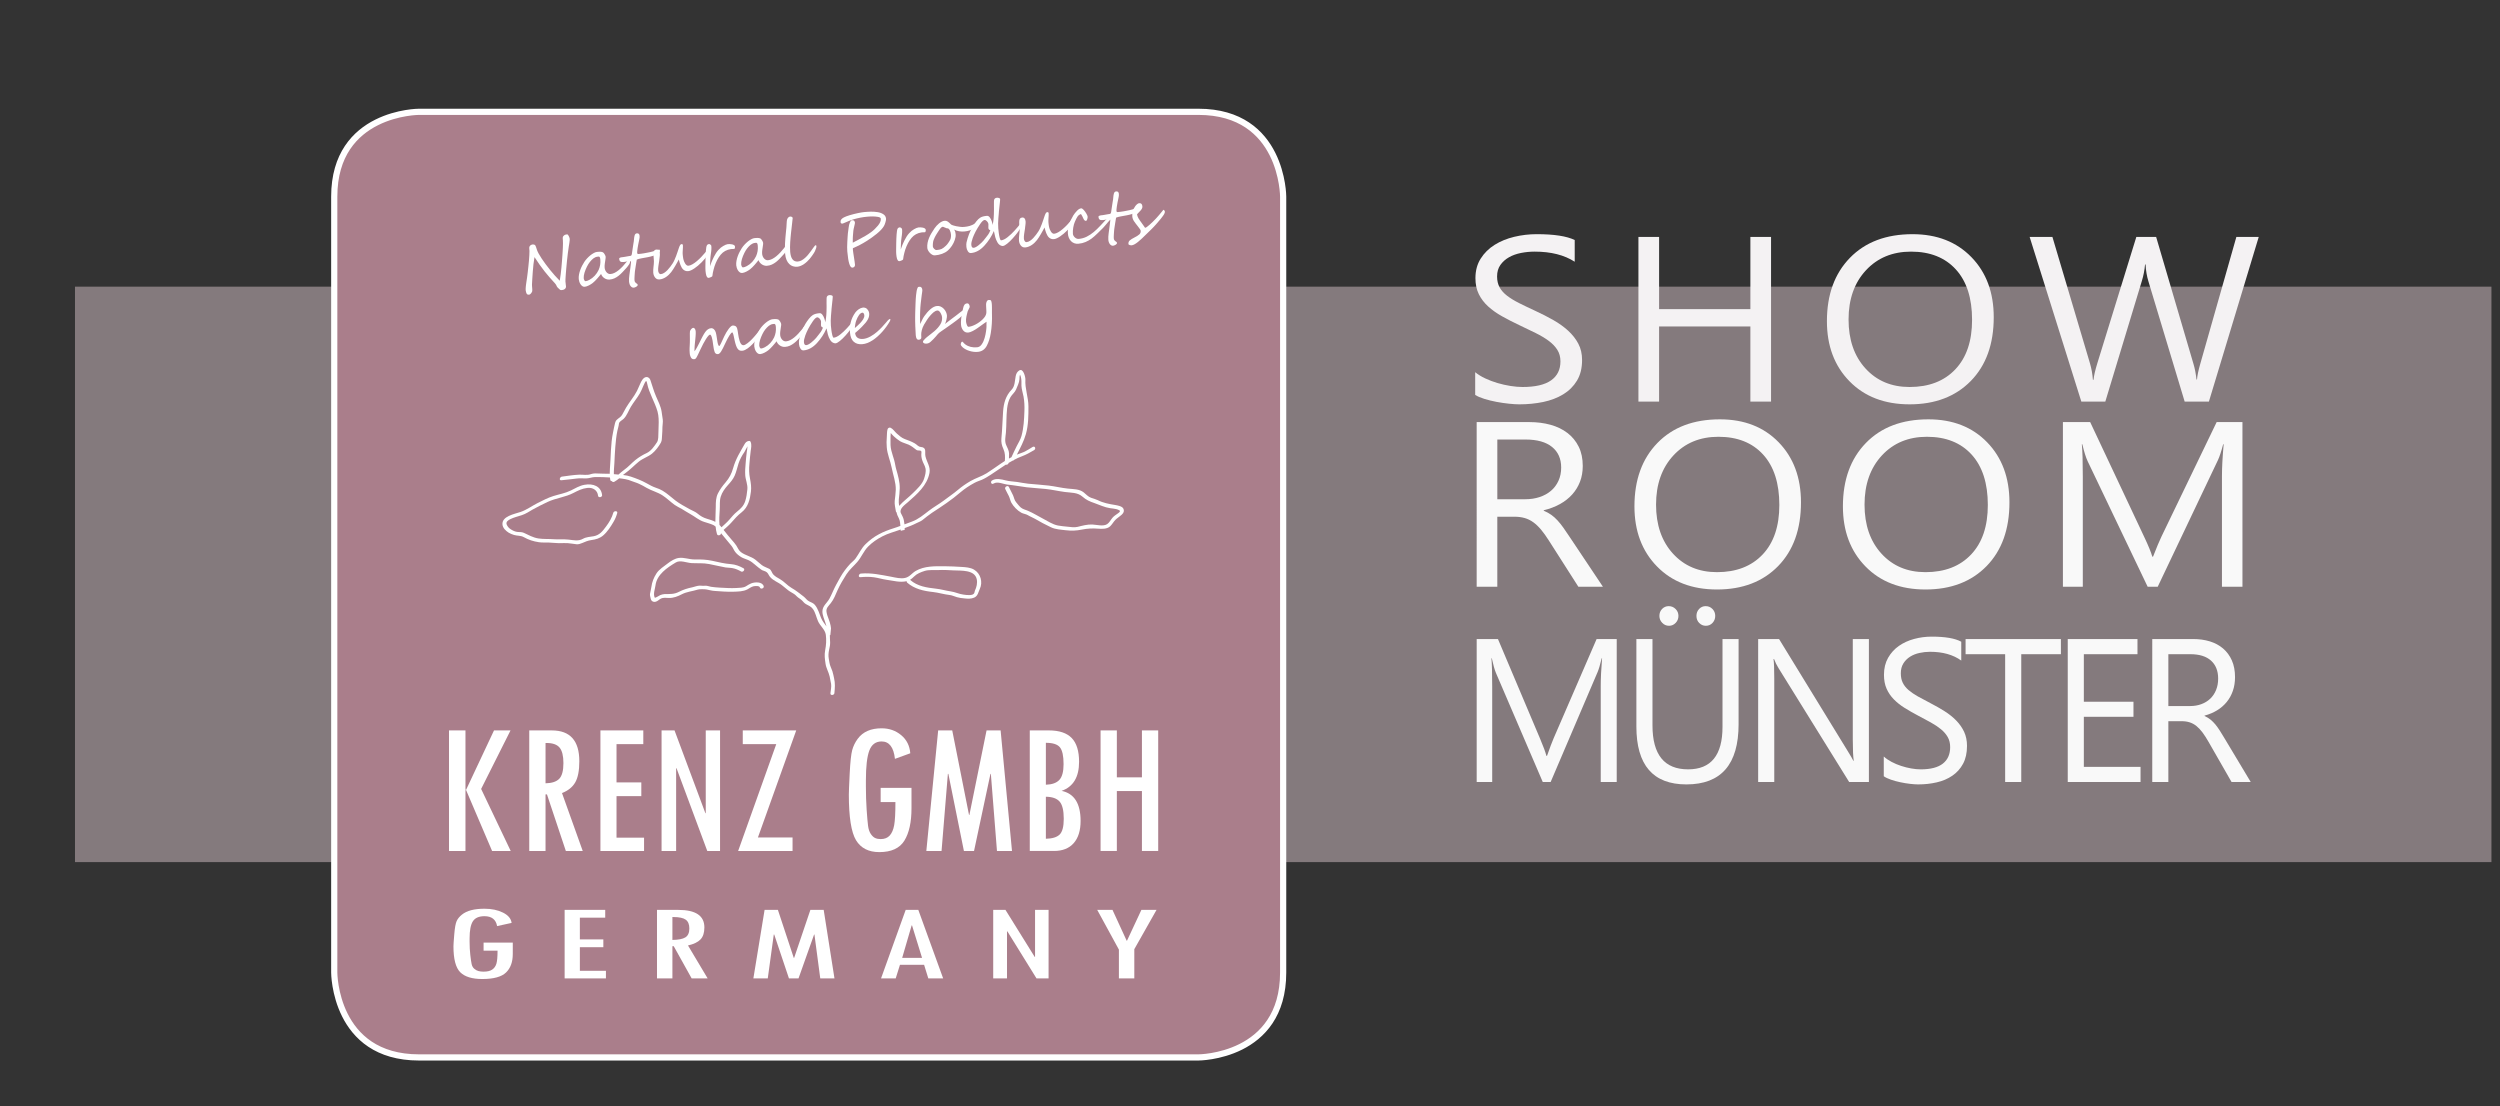 <?xml version="1.0" encoding="utf-8"?>
<!-- Generator: Adobe Illustrator 16.0.3, SVG Export Plug-In . SVG Version: 6.00 Build 0)  -->
<!DOCTYPE svg PUBLIC "-//W3C//DTD SVG 1.0//EN" "http://www.w3.org/TR/2001/REC-SVG-20010904/DTD/svg10.dtd">
<svg version="1.0" id="Ebene_1" xmlns:x="http://ns.adobe.com/Extensibility/1.0/" xmlns:i="http://ns.adobe.com/AdobeIllustrator/10.0/" xmlns:graph="http://ns.adobe.com/Graphs/1.0/"
	 xmlns="http://www.w3.org/2000/svg" xmlns:xlink="http://www.w3.org/1999/xlink" xmlns:a="http://ns.adobe.com/AdobeSVGViewerExtensions/3.0/"
	 x="0px" y="0px" width="404px" height="178.792px" viewBox="0 0 404 178.792" enable-background="new 0 0 404 178.792"
	 xml:space="preserve">
<rect x="0" y="0" width="404" height="178.792" fill="#333333" stroke="none"/>
<rect x="12.119" y="46.325" fill="#847A7D" width="390.499" height="92.991"/>
<g>
	<g>
		<g>
			<defs>
				<rect id="SVGID_1_" x="43.569" y="8.792" width="175.449" height="170"/>
			</defs>
			<clipPath id="SVGID_2_">
				<use xlink:href="#SVGID_1_"  overflow="visible"/>
			</clipPath>
			<path clip-path="url(#SVGID_2_)" fill="#AA7E8B" stroke="#FFFFFF" stroke-miterlimit="10" d="M67.72,18.069
				c0,0-13.706,0-13.706,13.711v125.391c0,0,0,13.711,13.706,13.711h125.933c0,0,13.706,0,13.706-13.711V31.78
				c0,0,0-13.711-13.706-13.711H67.72z"/>
		</g>
	</g>
</g>
<g>
	<g>
		<g>
			<defs>
				<polygon id="SVGID_3_" points="78.789,107.111 178.53,116.712 183.877,61.194 84.136,51.595 				"/>
			</defs>
			<clipPath id="SVGID_4_">
				<use xlink:href="#SVGID_3_"  overflow="visible"/>
			</clipPath>
			<path clip-path="url(#SVGID_4_)" fill="#FFFFFF" d="M166.87,72.229c-0.415,0.244-0.807,0.518-1.24,0.732
				c-0.404,0.205-0.884,0.322-1.304,0.508c0.547-1.084,1.138-2.178,1.46-3.33c0.404-1.426,0.415-2.988,0.409-4.473
				c-0.005-1.455-0.586-2.881-0.492-4.336c0.023-0.332-0.322-1.914-1.012-1.455c-0.337,0.225-0.479,0.527-0.557,0.908
				c-0.133,0.664-0.117,1.641-0.649,2.178c-0.972,0.996-1.294,2.217-1.387,3.535c-0.104,1.445-0.127,2.881-0.27,4.326
				c-0.06,0.645,0.049,1.143,0.321,1.738c0.293,0.654,0.288,1.27,0.234,1.934c-0.216,0.137-0.426,0.273-0.625,0.41
				c-0.771,0.518-1.515,1.074-2.311,1.572c-0.82,0.508-1.769,0.781-2.606,1.26c-0.719,0.42-1.406,0.889-2.026,1.416
				c-0.752,0.635-1.563,1.172-2.344,1.768c-0.757,0.566-1.611,1.035-2.358,1.611c-0.868,0.664-1.709,1.387-2.771,1.768
				c-0.396,0.137-0.786,0.293-1.178,0.439c-0.023-0.234-0.063-0.469-0.111-0.703c-0.083-0.391-0.288-0.742-0.465-1.104
				c-0.326-0.684,0.604-1.328,1.069-1.729c1.559-1.367,3.146-2.725,3.545-4.766c0.194-1.016-0.436-1.748-0.648-2.686
				c-0.156-0.684,0.272-1.426-0.763-1.523c-0.42-0.039-0.625-0.391-0.978-0.586c-0.513-0.293-1.063-0.488-1.615-0.693
				c-0.509-0.195-0.874-0.537-1.266-0.879c-0.353-0.313-0.576-0.713-0.996-0.938c-0.182-0.098-0.43,0.029-0.493,0.195
				c-0.142,0.42-0.093,0.869-0.137,1.309c-0.055,0.557-0.049,1.104-0.005,1.65c0.083,1.133,0.581,2.188,0.796,3.301
				c0.229,1.191,0.685,2.344,0.659,3.564c-0.016,0.596-0.112,1.211-0.172,1.797c-0.054,0.566,0.106,1.133,0.189,1.68
				c0.011,0.098,0.06,0.156,0.122,0.186c0.039,0.303,0.182,0.605,0.355,0.938c0.205,0.391,0.216,0.82,0.255,1.23
				c-0.354,0.137-0.698,0.264-1.056,0.371c-0.858,0.273-1.649,0.566-2.438,0.996c-0.791,0.42-1.489,0.957-2.124,1.572
				c-0.703,0.684-1.045,1.514-1.603,2.294c-0.249,0.353-0.604,0.597-0.895,0.898c-0.309,0.342-0.596,0.684-0.864,1.045
				c-0.552,0.732-0.979,1.563-1.415,2.363c-0.399,0.723-0.675,1.494-1.069,2.217c-0.396,0.723-1.112,1.162-1.138,2.031
				c-0.021,0.645,0.309,1.289,0.487,1.904c0.06,0.187,0.117,0.371,0.171,0.558c-0.308-0.438-0.658-0.851-0.868-1.356
				c-0.313-0.742-0.479-1.484-1.012-2.129c-0.226-0.273-0.596-0.41-0.913-0.558c-0.36-0.166-0.586-0.547-0.889-0.78
				c-0.664-0.509-1.227-0.978-1.963-1.396c-0.686-0.4-1.184-1.025-1.875-1.426c-0.382-0.215-0.753-0.41-1.056-0.724
				c-0.277-0.272-0.304-0.752-0.692-0.946c-0.41-0.215-0.807-0.313-1.188-0.597c-0.352-0.272-0.674-0.586-1.021-0.858
				c-0.714-0.566-1.66-0.693-2.368-1.25c-0.361-0.293-0.493-0.684-0.724-1.045c-0.21-0.332-0.487-0.625-0.747-0.928
				c-0.459-0.518-0.884-1.055-1.313-1.602c0.41-0.381,0.854-0.732,1.229-1.162c0.537-0.615,1.035-1.182,1.688-1.689
				c1.056-0.82,1.354-2.109,1.499-3.33c0.088-0.723-0.005-1.387-0.146-2.1c-0.171-0.84-0.176-1.602-0.093-2.451
				c0.063-0.684,0.111-1.367,0.204-2.051c0.068-0.469,0.183-0.996-0.02-1.455c-0.034-0.088-0.156-0.156-0.254-0.146
				c-0.41,0.049-0.597,0.293-0.771,0.615c-0.316,0.576-0.653,1.123-0.957,1.709c-0.354,0.684-0.625,1.328-0.835,2.061
				c-0.249,0.898-0.62,1.611-1.239,2.334c-0.482,0.557-0.874,1.094-1.211,1.748c-0.355,0.703-0.36,1.445-0.36,2.217
				c0,0.811-0.073,1.611-0.068,2.402c-0.41-0.225-0.874-0.361-1.377-0.508c-0.565-0.166-1.045-0.449-1.483-0.82
				c-0.348-0.303-0.869-0.488-1.273-0.713c-0.771-0.42-1.626-0.889-2.324-1.416c-0.692-0.527-1.313-1.133-2.075-1.582
				c-0.331-0.195-0.691-0.352-1.063-0.469c-0.553-0.186-1.007-0.449-1.504-0.723c-0.815-0.459-1.671-0.781-2.561-1.084
				c-0.386-0.137-0.824-0.215-1.265-0.264c0.122-0.107,0.244-0.205,0.376-0.293c0.791-0.557,1.437-1.26,2.183-1.865
				c0.654-0.527,1.477-0.771,2.119-1.279c0.563-0.449,1.118-1.191,1.45-1.797c0.189-0.342,0.15-0.781,0.187-1.152
				c0.044-0.449,0.049-0.908,0.06-1.357c0.01-0.391,0.104-0.82,0.054-1.201c-0.059-0.439-0.132-0.859-0.189-1.299
				c-0.122-0.84-0.57-1.699-0.907-2.48c-0.382-0.879-0.605-1.748-0.913-2.637c-0.112-0.322-0.464-0.566-0.812-0.43
				c-0.41,0.156-0.62,0.605-0.791,0.967c-0.2,0.4-0.348,0.84-0.558,1.24c-0.487,0.957-1.216,1.777-1.763,2.705
				c-0.216,0.371-0.42,0.742-0.615,1.123c-0.205,0.391-0.591,0.547-0.895,0.85c-0.15,0.146-0.215,0.313-0.27,0.508
				c-0.132,0.488-0.215,1.006-0.321,1.504c-0.41,1.924-0.338,3.926-0.509,5.879c-0.023,0.273-0.033,0.547-0.028,0.82
				c-0.692-0.029-1.383,0-2.074-0.049c-0.371-0.029-0.698,0.01-1.046,0.127c-0.558,0.195-1.255,0.039-1.836,0.068
				c-0.929,0.039-1.854,0.195-2.772,0.313c-0.36,0.049-0.508,0.645-0.078,0.586c0.807-0.107,1.631-0.146,2.433-0.273
				c0.514-0.068,1.017-0.029,1.532-0.02c0.522,0,0.981-0.225,1.505-0.225c0.771,0,1.592,0.01,2.372,0.068
				c0.017,0.127,0.029,0.264,0.055,0.4c0.028,0.146,0.143,0.205,0.265,0.195c0.06,0.127,0.205,0.195,0.392,0.098
				c0.293-0.156,0.542-0.361,0.785-0.557c0.693,0.068,1.396,0.176,1.987,0.439c0.396,0.166,0.83,0.264,1.229,0.459
				c0.42,0.186,0.824,0.42,1.227,0.654c0.819,0.469,1.748,0.684,2.544,1.201c0.708,0.459,1.304,1.064,1.986,1.553
				c0.348,0.244,0.742,0.42,1.107,0.625c0.459,0.264,0.879,0.566,1.349,0.811c0.775,0.42,1.437,1.035,2.29,1.299
				c0.503,0.166,1.006,0.293,1.483,0.508c0.132,0.068,0.259,0.156,0.376,0.264c0.034,0.4,0.104,0.801,0.221,1.201
				c0.111,0.371,0.718,0.166,0.641-0.156c0.565,0.684,1.123,1.357,1.688,2.041c0.265,0.313,0.371,0.693,0.62,1.006
				c0.273,0.352,0.602,0.605,0.986,0.84c0.347,0.205,0.762,0.303,1.128,0.469c0.438,0.195,0.796,0.498,1.146,0.801
				c0.304,0.254,0.609,0.508,0.941,0.742c0.137,0.098,0.272,0.146,0.436,0.195c0.436,0.146,0.586,0.293,0.786,0.674
				c0.321,0.625,0.985,0.938,1.587,1.289c0.763,0.43,1.299,1.104,2.074,1.522c0.327,0.177,0.597,0.353,0.846,0.625
				c0.265,0.272,0.63,0.438,0.895,0.713c0.166,0.187,0.366,0.421,0.591,0.548c0.449,0.254,0.84,0.381,1.147,0.811
				c0.404,0.576,0.531,1.299,0.806,1.934c0.332,0.791,1.157,1.357,1.271,2.227c0.104,0.83,0.055,1.66-0.106,2.479
				c-0.15,0.771-0.055,1.416,0.06,2.197c0.104,0.724,0.508,1.349,0.664,2.062c0.082,0.399,0.171,0.801,0.233,1.19
				c0.073,0.479-0.06,1.034-0.106,1.515c-0.039,0.409,0.604,0.332,0.641-0.021c0.083-0.859,0.142-1.593-0.06-2.441
				c-0.089-0.37-0.143-0.731-0.265-1.104c-0.156-0.469-0.396-0.879-0.475-1.377c-0.072-0.469-0.187-0.897-0.155-1.377
				c0.023-0.448,0.15-0.889,0.225-1.338c0.063-0.391,0.039-0.762,0.011-1.151c-0.011-0.195-0.005-0.392-0.016-0.586
				c0.029,0,0.055,0,0.083,0c0-0.011,0-0.029,0-0.039l0.104-1.063c-0.021-0.156-0.033-0.313-0.067-0.449
				c-0.073-0.342-0.182-0.731-0.316-1.055c-0.156-0.391-0.288-0.762-0.348-1.172c-0.093-0.596,0.355-0.957,0.698-1.396
				c0.498-0.625,0.775-1.377,1.094-2.1c0.392-0.879,0.918-1.748,1.439-2.568c0.487-0.752,1.151-1.299,1.737-1.973
				c0.686-0.781,1.025-1.758,1.759-2.5c0.664-0.674,1.455-1.211,2.306-1.65c0.907-0.479,1.908-0.723,2.876-1.074
				c0.028-0.01,0.059-0.02,0.088-0.029c0.005,0.068,0.005,0.146,0.005,0.215c0.195-0.059,0.399-0.117,0.604-0.146
				c0.011,0,0.021-0.01,0.028-0.01c0-0.098,0.006-0.195,0-0.293c0.649-0.234,1.3-0.479,1.896-0.791
				c0.316-0.166,0.653-0.264,0.941-0.479c0.521-0.41,1.034-0.84,1.592-1.211c1.577-1.025,3.175-2.08,4.585-3.301
				c0.675-0.576,1.45-1.084,2.246-1.514c0.387-0.215,0.807-0.342,1.211-0.508c0.509-0.225,0.973-0.518,1.432-0.812
				c0.825-0.527,1.61-1.104,2.433-1.631c0.181,0.049,0.438-0.068,0.459-0.283l0,0c0.21-0.127,0.42-0.244,0.635-0.361
				c0.106-0.01,0.221-0.059,0.288-0.156c0.387-0.205,0.791-0.391,1.211-0.547c0.729-0.273,1.328-0.615,1.992-1.006
				C167.461,72.532,167.251,72.005,166.87,72.229 M145.303,81.751c-0.055-0.342-0.089-0.684-0.055-1.045
				c0.06-0.596,0.143-1.191,0.15-1.797c0.021-1.016-0.282-2.08-0.565-3.057c-0.146-0.498-0.194-1.025-0.342-1.523
				c-0.151-0.518-0.327-1.025-0.459-1.553c-0.138-0.547-0.143-1.143-0.128-1.689c0.011-0.322,0-0.742,0.039-1.113
				c0.161,0.176,0.309,0.371,0.488,0.527c0.332,0.293,0.64,0.566,1.024,0.801c0.415,0.244,0.913,0.352,1.356,0.547
				c0.514,0.234,0.851,0.527,1.271,0.85c0.277,0.225,0.895-0.088,0.825,0.449c-0.055,0.43-0.011,0.762,0.111,1.182
				c0.138,0.479,0.443,0.879,0.547,1.377c0.107,0.557-0.078,1.152-0.243,1.68c-0.27,0.859-1.183,1.699-1.821,2.324
				C146.797,80.413,145.967,80.999,145.303,81.751 M99.946,76.692c-0.259-0.02-0.508-0.049-0.746-0.068
				c-0.016-0.615,0.054-1.221,0.088-1.836c0.054-0.859,0.063-1.719,0.146-2.578c0.083-0.879,0.15-1.748,0.337-2.607
				c0.078-0.371,0.215-0.742,0.249-1.123c0.039-0.371,0.487-0.537,0.742-0.781c0.542-0.508,0.811-1.348,1.182-1.953
				c0.449-0.752,1.021-1.416,1.455-2.168c0.215-0.391,0.381-0.781,0.553-1.191c0.077-0.186,0.16-0.361,0.254-0.547
				c0.205-0.381,0.282-0.322,0.376,0.137c0.309,1.572,1.239,2.979,1.675,4.521c0.205,0.742,0.21,1.563,0.177,2.305
				c-0.016,0.381-0.021,0.771-0.034,1.152c-0.016,0.439,0.023,1.133-0.229,1.514c-0.415,0.615-0.941,1.406-1.646,1.738
				c-0.679,0.313-1.266,0.674-1.846,1.133c-0.636,0.518-1.157,1.133-1.831,1.602C100.522,76.165,100.239,76.438,99.946,76.692
				 M116.592,85.208c-0.072-0.088-0.142-0.176-0.215-0.264c-0.033-0.039-0.072-0.078-0.106-0.117
				c-0.072-0.811-0.021-1.641,0.039-2.461c0.054-0.723-0.055-1.426,0.166-2.119c0.215-0.693,0.659-1.299,1.146-1.846
				c0.431-0.469,0.846-0.957,1.1-1.533c0.277-0.625,0.409-1.299,0.619-1.953c0.195-0.615,0.571-1.338,0.957-1.865
				c0.055-0.078,0.313-0.596,0.498-0.928c0,0.303-0.083,0.625-0.116,0.898c-0.094,0.635-0.127,1.27-0.189,1.904
				c-0.06,0.625-0.099,1.24-0.06,1.875c0.049,0.762,0.42,1.494,0.342,2.275c-0.063,0.645-0.146,1.299-0.347,1.914
				c-0.239,0.742-0.708,1.201-1.313,1.688c-0.508,0.4-0.874,0.869-1.294,1.348C117.441,84.456,117.002,84.817,116.592,85.208
				 M163.452,73.88c-0.133,0.068-0.27,0.146-0.405,0.225c0.021-0.283,0.023-0.566,0.016-0.85c-0.021-0.479-0.288-0.918-0.469-1.348
				c-0.27-0.625-0.104-1.328-0.039-1.973c0.063-0.674,0.059-1.338,0.083-2.021c0.049-1.221,0.028-2.627,0.648-3.721
				c0.249-0.43,0.724-0.791,0.907-1.24c0.21-0.518,0.519-1.113,0.553-1.67c0.016-0.254-0.011-0.498,0.093-0.732
				c0.006,0,0.006,0.01,0.011,0.01c0.049,0.107,0.083,0.205,0.111,0.313c0.143,0.469,0.099,0.977,0.106,1.465
				c0.021,0.566,0.234,1.182,0.337,1.748c0.138,0.762,0.172,1.543,0.143,2.324c-0.054,1.387-0.104,2.705-0.479,4.053
				c-0.166,0.576-0.487,1.094-0.762,1.621C164.004,72.669,163.735,73.284,163.452,73.88"/>
		</g>
	</g>
	<g>
		<g>
			<defs>
				<polygon id="SVGID_5_" points="78.789,107.111 178.53,116.712 183.877,61.194 84.136,51.595 				"/>
			</defs>
			<clipPath id="SVGID_6_">
				<use xlink:href="#SVGID_5_"  overflow="visible"/>
			</clipPath>
			<path clip-path="url(#SVGID_6_)" fill="#FFFFFF" d="M157.393,92.044c-0.586-0.342-1.356-0.392-2.025-0.43
				c-0.895-0.05-1.803-0.107-2.695-0.107c-1.605-0.01-3.285-0.059-4.688,0.752c-0.625,0.361-0.972,0.967-1.714,1.133
				c-0.708,0.166-1.527-0.049-2.23-0.186c-1.665-0.304-3.208-0.664-4.912-0.519c-0.365,0.028-0.514,0.625-0.078,0.586
				c0.747-0.067,1.466-0.088,2.207,0.021c0.68,0.098,1.328,0.303,2.002,0.399c1.1,0.146,2.163,0.479,3.268,0.226
				c-0.023,0.078-0.01,0.166,0.067,0.233c1.168,1.024,2.656,1.356,4.204,1.522c0.879,0.099,1.729,0.371,2.599,0.47
				c0.449,0.039,0.819,0.244,1.245,0.36c0.386,0.117,0.775,0.156,1.172,0.195c0.558,0.068,1.107,0.098,1.621-0.127
				c0.596-0.264,0.658-0.879,0.897-1.387C158.853,94.085,158.491,92.688,157.393,92.044 M157.539,95.462
				c-0.028,0.106-0.055,0.205-0.073,0.303c-0.098,0.332-0.448,0.381-0.741,0.4c-0.343,0.02-0.692-0.029-1.035-0.078
				c-0.718-0.088-1.343-0.42-2.057-0.519c-0.801-0.116-1.566-0.353-2.378-0.438c-1.504-0.166-3.003-0.391-4.159-1.406
				c-0.011-0.01-0.021-0.02-0.034-0.02c0.244-0.146,0.449-0.343,0.653-0.537c0.47-0.469,1.084-0.703,1.725-0.908
				c0.664-0.205,1.46-0.107,2.152-0.137c0.836-0.039,1.646,0,2.477,0.049c1.271,0.068,3.418-0.127,3.771,1.416
				C157.979,94.222,157.817,94.896,157.539,95.462"/>
		</g>
	</g>
	<g>
		<g>
			<defs>
				<polygon id="SVGID_7_" points="78.789,107.111 178.53,116.712 183.877,61.194 84.136,51.595 				"/>
			</defs>
			<clipPath id="SVGID_8_">
				<use xlink:href="#SVGID_7_"  overflow="visible"/>
			</clipPath>
			<path clip-path="url(#SVGID_8_)" fill="#FFFFFF" d="M181.533,82.19c-0.189-0.391-0.947-0.518-1.344-0.586
				c-0.962-0.156-1.924-0.332-2.798-0.781c-0.322-0.156-0.729-0.264-1.074-0.381c-0.482-0.166-0.806-0.566-1.19-0.869
				c-0.708-0.566-1.681-0.518-2.549-0.615c-1.04-0.107-2.062-0.361-3.102-0.488c-1.104-0.137-2.217-0.186-3.325-0.303
				c-0.609-0.068-1.206-0.195-1.807-0.283c-0.604-0.088-1.235-0.098-1.826-0.254c-0.688-0.176-1.559-0.391-2.197,0.01
				c-0.337,0.205-0.127,0.732,0.249,0.498c0.641-0.391,1.572,0.107,2.262,0.176c1.035,0.098,2.051,0.303,3.081,0.43
				c1.021,0.117,2.051,0.166,3.07,0.273c1.045,0.107,2.062,0.352,3.102,0.488c1.017,0.137,2.036,0.049,2.827,0.742
				c0.604,0.537,1.177,0.791,1.958,1.055c0.835,0.293,1.642,0.693,2.528,0.82c0.332,0.049,0.648,0.068,0.973,0.146
				c0.176,0.039,0.337,0.107,0.498,0.186c0.347,0.186-0.21,0.498-0.338,0.596c-0.277,0.195-0.547,0.371-0.767,0.635
				c-0.27,0.313-0.498,0.791-0.851,1.016c-0.602,0.4-1.699,0.098-2.389,0.059c-0.78-0.039-1.636,0.195-2.383,0.381
				c-0.519,0.127-1.139,0.029-1.66-0.029c-0.503-0.059-1.011-0.088-1.509-0.186c-0.913-0.176-1.733-0.762-2.539-1.172
				c-0.768-0.4-1.483-0.85-2.274-1.191c-0.431-0.195-0.807-0.234-1.183-0.537c-0.288-0.244-0.514-0.557-0.752-0.84
				c-0.316-0.371-0.337-0.742-0.521-1.152c-0.205-0.459-0.465-0.889-0.669-1.338c-0.156-0.342-0.737-0.01-0.592,0.313
				c0.177,0.391,0.392,0.762,0.581,1.143c0.177,0.352,0.226,0.742,0.415,1.094c0.342,0.605,0.962,1.25,1.592,1.602
				c0.343,0.195,0.758,0.205,1.1,0.42c0.343,0.215,0.771,0.361,1.128,0.576c0.82,0.488,1.699,0.947,2.563,1.357
				c0.752,0.361,1.603,0.391,2.423,0.488c0.907,0.107,1.703,0.078,2.593-0.107c0.938-0.186,1.688-0.215,2.643-0.146
				c0.615,0.049,1.405,0.068,1.891-0.361c0.259-0.234,0.436-0.527,0.648-0.801c0.264-0.342,0.563-0.566,0.907-0.82
				C181.367,83.128,181.802,82.747,181.533,82.19"/>
		</g>
	</g>
	<g>
		<g>
			<defs>
				<polygon id="SVGID_9_" points="78.789,107.111 178.53,116.712 183.877,61.194 84.136,51.595 				"/>
			</defs>
			<clipPath id="SVGID_10_">
				<use xlink:href="#SVGID_9_"  overflow="visible"/>
			</clipPath>
			<path clip-path="url(#SVGID_10_)" fill="#FFFFFF" d="M123.418,94.74c-0.215-0.753-1.421-0.714-2.041-0.459
				c-0.298,0.116-0.563,0.303-0.84,0.469c-0.443,0.254-1.024,0.244-1.538,0.272c-0.897,0.049-1.771-0.01-2.671-0.06
				c-0.479-0.028-0.952-0.067-1.427-0.137c-0.371-0.059-0.674-0.225-1.061-0.166c-0.298,0.039-0.596-0.049-0.895-0.01
				c-0.347,0.029-0.702,0.176-1.045,0.254c-0.796,0.166-1.47,0.371-2.191,0.742c-0.786,0.41-1.465,0.342-2.323,0.361
				c-0.234,0.01-0.483,0.078-0.693,0.166c-0.067,0.029-0.835,0.508-0.884,0.41c-0.298-0.597,0.039-1.377,0.117-1.982
				c0.22-1.738,1.836-2.842,3.296-3.711c0.697-0.42,1.742,0.059,2.51,0.107c0.98,0.059,1.896-0.039,2.876,0.155
				c0.879,0.166,1.753,0.392,2.638,0.548c0.381,0.059,0.768,0.039,1.146,0.116c0.487,0.088,0.941,0.293,1.367,0.537
				c0.316,0.177,0.728-0.332,0.381-0.526c-0.615-0.343-1.313-0.615-2.036-0.664c-1.011-0.068-2.012-0.322-3.003-0.537
				c-0.952-0.205-1.831-0.234-2.798-0.215c-0.895,0.02-1.748-0.371-2.622-0.244c-0.625,0.088-1.25,0.479-1.729,0.85
				c-0.604,0.469-1.455,0.996-1.865,1.641c-0.436,0.684-0.723,1.396-0.824,2.188c-0.05,0.391-0.171,0.752-0.226,1.144
				c-0.028,0.215,0.072,0.536,0.116,0.752c0.083,0.409,0.421,0.604,0.836,0.487c0.287-0.078,0.508-0.332,0.767-0.47
				c0.431-0.225,0.88-0.145,1.344-0.127c0.747,0.021,1.432-0.264,2.062-0.586c0.84-0.438,1.729-0.487,2.616-0.771
				c0.27-0.088,1.139-0.06,1.422-0.01c0.435,0.088,0.835,0.205,1.288,0.233c0.986,0.068,1.979,0.156,2.97,0.127
				c0.786-0.028,1.631-0.02,2.324-0.381c0.326-0.176,0.614-0.41,0.985-0.498c0.21-0.039,0.934-0.117,1.017,0.166
				C122.891,95.296,123.511,95.082,123.418,94.74"/>
		</g>
	</g>
	<g>
		<g>
			<defs>
				<polygon id="SVGID_11_" points="78.789,107.111 178.53,116.712 183.877,61.194 84.136,51.595 				"/>
			</defs>
			<clipPath id="SVGID_12_">
				<use xlink:href="#SVGID_11_"  overflow="visible"/>
			</clipPath>
			<path clip-path="url(#SVGID_12_)" fill="#FFFFFF" d="M99.111,82.854c-0.229,0.82-0.658,1.543-1.177,2.236
				c-0.537,0.713-1.006,1.377-1.987,1.563c-0.601,0.107-1.216,0.117-1.747,0.42c-0.737,0.42-1.51,0.215-2.334,0.127
				c-0.776-0.088-1.577,0-2.363-0.059c-0.835-0.068-1.675,0-2.5-0.127c-0.897-0.146-1.559-0.547-2.35-0.908
				c-0.293-0.137-0.648-0.127-0.962-0.137c-0.415-0.02-0.84-0.234-1.172-0.449c-0.298-0.186-0.508-0.449-0.635-0.752
				c-0.182-0.449,0.259-0.713,0.609-0.889c0.565-0.273,1.221-0.43,1.82-0.625c0.674-0.215,1.201-0.596,1.808-0.938
				c0.768-0.439,1.571-0.811,2.367-1.201c1.333-0.635,2.871-0.762,4.181-1.455c0.729-0.371,1.383-0.713,2.223-0.811
				c0.941-0.117,1.67,0.4,1.753,1.26c0.039,0.391,0.688,0.254,0.653-0.088c-0.137-1.436-1.444-1.934-2.847-1.68
				c-0.841,0.156-1.476,0.566-2.218,0.928c-0.869,0.43-1.87,0.596-2.803,0.889c-0.897,0.283-1.733,0.723-2.568,1.143
				c-0.907,0.459-1.753,1.094-2.725,1.426c-1.001,0.342-3.066,0.693-2.938,2.041c0.054,0.566,0.536,1.016,1.011,1.318
				c0.26,0.156,0.558,0.273,0.851,0.361c0.537,0.166,1.063,0.068,1.577,0.352c0.775,0.439,1.543,0.684,2.44,0.82
				c0.503,0.078,1.006,0.039,1.509,0.049c0.581,0.02,1.157,0.098,1.738,0.107c0.464,0,0.918-0.029,1.377-0.01
				c0.498,0.029,0.985,0.146,1.479,0.186c0.313,0.029,0.64-0.088,0.918-0.205c0.487-0.205,0.902-0.391,1.444-0.469
				c0.768-0.107,1.354-0.264,1.935-0.752c0.68-0.586,1.227-1.436,1.665-2.188c0.27-0.449,0.464-0.928,0.602-1.426
				C99.858,82.522,99.204,82.522,99.111,82.854"/>
		</g>
	</g>
</g>
<g>
	<path fill="#FFFFFF" d="M85.067,45.56c0.028-0.173,0.062-0.39,0.099-0.652c0.037-0.262,0.072-0.546,0.109-0.855
		c0.036-0.307,0.072-0.628,0.107-0.962c0.036-0.334,0.067-0.659,0.096-0.974c0.026-0.313,0.048-0.606,0.063-0.879
		c0.017-0.273,0.022-0.506,0.021-0.697c-0.003-0.076-0.011-0.156-0.023-0.24c-0.014-0.083-0.019-0.167-0.014-0.249
		c0.004-0.081,0.021-0.161,0.057-0.238c0.031-0.077,0.098-0.145,0.192-0.204c0.117-0.072,0.227-0.109,0.327-0.11
		c0.103-0.002,0.214,0.024,0.338,0.079c0.027,0.012,0.056,0.05,0.085,0.111c0.031,0.063,0.063,0.136,0.094,0.221
		c0.03,0.084,0.061,0.173,0.088,0.266c0.027,0.094,0.055,0.175,0.078,0.241c0.057,0.162,0.151,0.361,0.282,0.599
		c0.131,0.239,0.291,0.499,0.479,0.782c0.188,0.283,0.397,0.582,0.631,0.896c0.231,0.314,0.475,0.629,0.729,0.941
		c0.255,0.313,0.513,0.618,0.775,0.914c0.263,0.295,0.521,0.567,0.774,0.817c0.063-0.382,0.116-0.746,0.159-1.09
		c0.042-0.343,0.079-0.681,0.109-1.011c0.03-0.332,0.061-0.659,0.085-0.985c0.025-0.326,0.051-0.664,0.075-1.014
		c0.013-0.179,0.025-0.378,0.039-0.599c0.015-0.22,0.023-0.441,0.034-0.665c0.011-0.223,0.017-0.44,0.018-0.648
		c0.002-0.208-0.002-0.388-0.013-0.54c-0.006-0.061-0.011-0.122-0.018-0.184c-0.005-0.062-0.007-0.119-0.007-0.175
		s0.009-0.112,0.023-0.166c0.016-0.053,0.042-0.102,0.083-0.146c0.104-0.114,0.204-0.185,0.296-0.216
		c0.092-0.029,0.188-0.049,0.294-0.058c0.05-0.004,0.1,0.021,0.146,0.074c0.05,0.054,0.093,0.119,0.132,0.195
		c0.039,0.076,0.072,0.156,0.101,0.239c0.026,0.081,0.044,0.148,0.053,0.198c0.007,0.047,0.007,0.122-0.002,0.226
		c-0.009,0.105-0.021,0.217-0.038,0.338c-0.018,0.121-0.033,0.24-0.053,0.357c-0.02,0.119-0.035,0.211-0.047,0.277
		c-0.055,0.334-0.106,0.702-0.156,1.103s-0.097,0.805-0.139,1.214c-0.042,0.41-0.08,0.809-0.114,1.201
		c-0.035,0.39-0.063,0.742-0.087,1.056c-0.023,0.313-0.04,0.572-0.05,0.779c-0.009,0.206-0.01,0.327-0.003,0.366
		c0.009,0.054,0.017,0.115,0.022,0.183c0.008,0.068,0.016,0.135,0.021,0.202c0.007,0.067,0.013,0.129,0.018,0.188
		c0.005,0.06,0.012,0.105,0.019,0.137c0.016,0.086,0.014,0.162-0.004,0.227c-0.019,0.064-0.044,0.121-0.078,0.167
		c-0.034,0.046-0.073,0.085-0.118,0.117c-0.044,0.03-0.085,0.055-0.124,0.073c-0.045,0.018-0.098,0.035-0.157,0.051
		c-0.062,0.016-0.12,0.027-0.18,0.032c-0.061,0.005-0.115,0.005-0.168,0.001s-0.093-0.019-0.121-0.046
		c-0.147-0.117-0.272-0.232-0.375-0.344c-0.103-0.113-0.172-0.225-0.211-0.338c-0.01-0.036-0.031-0.077-0.064-0.127
		c-0.033-0.049-0.068-0.1-0.107-0.149c-0.038-0.048-0.076-0.094-0.111-0.136c-0.036-0.042-0.066-0.075-0.091-0.098
		c-0.26-0.281-0.518-0.567-0.771-0.856c-0.253-0.29-0.509-0.599-0.769-0.926c-0.259-0.33-0.522-0.683-0.791-1.062
		c-0.27-0.378-0.549-0.794-0.843-1.247c-0.068,0.369-0.125,0.759-0.169,1.173c-0.044,0.412-0.081,0.817-0.11,1.215
		c-0.031,0.398-0.057,0.773-0.076,1.128c-0.021,0.354-0.036,0.658-0.052,0.909c-0.004,0.073-0.002,0.163,0.008,0.268
		c0.009,0.106,0.02,0.213,0.027,0.321c0.01,0.108,0.016,0.209,0.017,0.306c0.001,0.095-0.006,0.172-0.023,0.228
		c-0.015,0.042-0.038,0.091-0.071,0.147c-0.032,0.057-0.07,0.113-0.114,0.168c-0.044,0.054-0.093,0.101-0.146,0.14
		c-0.054,0.039-0.105,0.062-0.16,0.066c-0.104,0.009-0.188,0-0.249-0.027c-0.063-0.027-0.112-0.07-0.149-0.13
		s-0.067-0.137-0.091-0.228c-0.023-0.093-0.045-0.199-0.066-0.321c-0.007-0.046-0.01-0.121-0.006-0.225
		c0.003-0.104,0.013-0.218,0.023-0.345c0.014-0.125,0.026-0.256,0.044-0.392C85.025,45.803,85.045,45.678,85.067,45.56z"/>
	<path fill="#FFFFFF" d="M101.851,41.999c0.004,0.044,0.003,0.095-0.002,0.156c-0.005,0.06-0.017,0.121-0.03,0.185
		c-0.014,0.063-0.029,0.123-0.049,0.18c-0.02,0.058-0.039,0.104-0.063,0.14c-0.02,0.03-0.047,0.072-0.084,0.123
		c-0.037,0.053-0.078,0.109-0.123,0.171c-0.045,0.061-0.096,0.126-0.148,0.195c-0.055,0.068-0.11,0.133-0.17,0.197
		c-0.205,0.224-0.406,0.442-0.604,0.653c-0.198,0.211-0.401,0.4-0.616,0.568c-0.214,0.166-0.439,0.305-0.678,0.416
		c-0.239,0.108-0.501,0.173-0.79,0.196c-0.134,0.012-0.27-0.001-0.408-0.038c-0.14-0.036-0.271-0.094-0.397-0.174
		c-0.126-0.08-0.237-0.179-0.335-0.297c-0.099-0.117-0.17-0.25-0.22-0.399c-0.096,0.118-0.195,0.239-0.3,0.367
		c-0.104,0.126-0.214,0.255-0.328,0.384c-0.113,0.13-0.231,0.255-0.355,0.378c-0.123,0.124-0.25,0.238-0.382,0.344
		c-0.075,0.058-0.164,0.119-0.27,0.187c-0.104,0.067-0.215,0.13-0.331,0.189s-0.232,0.109-0.353,0.15
		c-0.116,0.041-0.226,0.066-0.321,0.074c-0.146,0.013-0.278-0.021-0.393-0.104c-0.114-0.083-0.212-0.188-0.294-0.314
		c-0.081-0.127-0.146-0.264-0.193-0.412c-0.047-0.148-0.075-0.281-0.086-0.4c-0.021-0.237-0.008-0.482,0.038-0.736
		c0.047-0.254,0.114-0.503,0.204-0.749c0.089-0.244,0.19-0.479,0.309-0.703c0.116-0.224,0.231-0.424,0.348-0.6
		c0.12-0.186,0.268-0.371,0.439-0.558c0.171-0.187,0.354-0.356,0.542-0.51c0.188-0.151,0.377-0.278,0.564-0.377
		c0.188-0.1,0.354-0.156,0.507-0.169c0.075-0.007,0.154-0.014,0.239-0.021c0.084-0.007,0.168-0.011,0.252-0.008
		c0.083,0.001,0.166,0.009,0.247,0.022c0.079,0.012,0.154,0.036,0.223,0.07c0.034,0.019,0.076,0.056,0.124,0.114
		c0.049,0.058,0.096,0.123,0.14,0.193c0.045,0.073,0.083,0.146,0.114,0.218c0.032,0.074,0.05,0.132,0.054,0.175
		c0.01,0.118-0.002,0.28-0.039,0.482c-0.036,0.253-0.068,0.482-0.101,0.689c-0.029,0.208-0.037,0.419-0.019,0.635
		c0.011,0.121,0.042,0.246,0.093,0.369c0.051,0.125,0.118,0.234,0.199,0.333c0.083,0.097,0.181,0.175,0.292,0.233
		c0.112,0.057,0.234,0.079,0.367,0.067c0.22-0.02,0.439-0.084,0.662-0.196c0.223-0.112,0.442-0.258,0.665-0.438
		c0.222-0.182,0.439-0.387,0.654-0.617c0.216-0.23,0.427-0.475,0.632-0.732c0.017-0.023,0.043-0.062,0.084-0.118
		c0.04-0.057,0.082-0.113,0.126-0.169c0.045-0.056,0.088-0.107,0.132-0.152c0.043-0.046,0.074-0.069,0.098-0.071
		C101.794,41.782,101.838,41.853,101.851,41.999z M97.014,41.972c-0.005-0.062-0.016-0.136-0.03-0.225
		c-0.015-0.09-0.045-0.162-0.089-0.216c-0.044-0.054-0.096-0.077-0.152-0.071c-0.059,0.007-0.115,0.013-0.173,0.018
		c-0.126,0.011-0.245,0.042-0.358,0.091c-0.112,0.05-0.224,0.114-0.328,0.194c-0.104,0.08-0.204,0.17-0.299,0.271
		c-0.096,0.101-0.187,0.206-0.273,0.314c-0.075,0.09-0.153,0.199-0.234,0.331c-0.081,0.129-0.159,0.271-0.234,0.425
		c-0.074,0.154-0.147,0.313-0.216,0.481c-0.067,0.166-0.126,0.331-0.174,0.492c-0.049,0.162-0.083,0.317-0.105,0.466
		s-0.03,0.282-0.021,0.4c0.003,0.036,0.012,0.083,0.025,0.143c0.015,0.059,0.034,0.114,0.059,0.168
		c0.024,0.055,0.055,0.101,0.093,0.136c0.038,0.036,0.082,0.052,0.132,0.048c0.166-0.015,0.368-0.083,0.606-0.21
		c0.324-0.172,0.613-0.397,0.866-0.67c0.253-0.274,0.463-0.583,0.628-0.927C96.971,43.1,97.064,42.547,97.014,41.972z"/>
	<path fill="#FFFFFF" d="M106.646,40.493c0.013,0.134-0.017,0.238-0.082,0.314c-0.065,0.077-0.144,0.146-0.231,0.208
		c-0.112,0.064-0.241,0.123-0.383,0.18c-0.142,0.056-0.287,0.108-0.438,0.156c-0.15,0.046-0.302,0.089-0.453,0.126
		s-0.298,0.068-0.438,0.095c-0.149,0.028-0.31,0.056-0.477,0.085c-0.167,0.03-0.33,0.06-0.485,0.089
		c-0.157,0.031-0.303,0.062-0.436,0.094c-0.134,0.034-0.239,0.07-0.319,0.111c-0.047,0.333-0.1,0.652-0.157,0.955
		c-0.06,0.305-0.104,0.606-0.137,0.907c-0.009,0.069-0.02,0.173-0.029,0.312c-0.013,0.139-0.021,0.284-0.029,0.435
		s-0.016,0.292-0.021,0.425c-0.005,0.133-0.004,0.229,0.002,0.285c0.013,0.148,0.046,0.256,0.099,0.326
		c0.054,0.07,0.109,0.125,0.169,0.164c0.061,0.04,0.114,0.078,0.165,0.114s0.078,0.092,0.085,0.171
		c0.006,0.051-0.015,0.102-0.059,0.153c-0.046,0.05-0.101,0.096-0.165,0.139c-0.064,0.042-0.137,0.077-0.211,0.103
		c-0.076,0.026-0.144,0.042-0.2,0.047c-0.104,0.009-0.2-0.011-0.288-0.062c-0.088-0.05-0.165-0.118-0.229-0.205
		c-0.064-0.087-0.12-0.188-0.162-0.304s-0.068-0.237-0.081-0.362c-0.014-0.166-0.016-0.344-0.004-0.535
		c0.014-0.192,0.032-0.389,0.059-0.589c0.025-0.201,0.055-0.408,0.085-0.619s0.059-0.42,0.083-0.629
		c0.012-0.088,0.021-0.179,0.034-0.272c0.012-0.093,0.021-0.182,0.031-0.263c0.009-0.083,0.017-0.151,0.021-0.206
		c0.007-0.055,0.009-0.088,0.008-0.099c-0.006-0.058-0.03-0.1-0.073-0.126c-0.044-0.027-0.095-0.037-0.151-0.032
		c-0.044,0.004-0.107,0.012-0.193,0.028c-0.086,0.014-0.176,0.03-0.271,0.049c-0.095,0.02-0.185,0.037-0.271,0.051
		s-0.147,0.023-0.188,0.027c-0.13,0.011-0.24,0.013-0.331,0.004c-0.092-0.008-0.167-0.031-0.228-0.069
		c-0.06-0.039-0.105-0.095-0.141-0.17c-0.032-0.074-0.057-0.173-0.065-0.294c-0.004-0.051,0.017-0.093,0.061-0.125
		c0.044-0.033,0.1-0.059,0.165-0.077c0.064-0.019,0.136-0.032,0.21-0.04c0.075-0.009,0.143-0.016,0.199-0.021
		c0.047-0.004,0.123-0.016,0.229-0.034c0.104-0.017,0.216-0.037,0.332-0.058s0.227-0.042,0.332-0.06s0.182-0.03,0.229-0.034
		c0.021-0.002,0.046-0.006,0.075-0.012c0.028-0.006,0.059-0.019,0.086-0.038c0.028-0.018,0.056-0.048,0.077-0.088
		c0.021-0.041,0.038-0.094,0.05-0.164c0.016-0.114,0.035-0.247,0.059-0.399c0.021-0.152,0.046-0.308,0.069-0.468
		c0.023-0.16,0.048-0.314,0.071-0.463c0.022-0.148,0.042-0.276,0.059-0.383c0.022-0.103,0.042-0.213,0.056-0.33
		c0.014-0.117,0.024-0.234,0.035-0.351c0.009-0.117,0.021-0.23,0.038-0.34c0.016-0.11,0.039-0.212,0.071-0.305
		c0.063-0.194,0.183-0.298,0.357-0.313c0.267-0.023,0.412,0.112,0.438,0.407c0.017,0.183-0.005,0.396-0.063,0.64
		c-0.125,0.562-0.212,1.023-0.266,1.385c-0.052,0.361-0.071,0.603-0.063,0.725c0.013,0.133,0.084,0.194,0.218,0.183
		c0.162-0.014,0.313-0.03,0.455-0.049c0.142-0.017,0.284-0.039,0.429-0.064s0.297-0.055,0.457-0.086
		c0.16-0.033,0.34-0.068,0.54-0.107c0.143-0.031,0.276-0.065,0.407-0.102c0.129-0.037,0.248-0.071,0.356-0.104
		c0.108-0.033,0.207-0.064,0.291-0.094c0.084-0.029,0.153-0.05,0.211-0.062c0.039-0.007,0.078-0.016,0.114-0.027
		c0.037-0.01,0.07-0.014,0.098-0.011c0.026,0.003,0.051,0.016,0.068,0.038C106.63,40.402,106.642,40.439,106.646,40.493z"/>
	<path fill="#FFFFFF" d="M114.681,40.182c0.012,0.136-0.01,0.295-0.063,0.475c-0.054,0.18-0.133,0.352-0.237,0.513
		c-0.134,0.207-0.286,0.415-0.459,0.622c-0.172,0.207-0.354,0.407-0.542,0.599c-0.189,0.191-0.384,0.373-0.583,0.54
		c-0.198,0.167-0.395,0.315-0.583,0.441c-0.189,0.128-0.369,0.23-0.541,0.309c-0.171,0.079-0.322,0.124-0.455,0.135
		c-0.169,0.015-0.318-0.001-0.449-0.048c-0.131-0.046-0.247-0.114-0.348-0.206c-0.102-0.089-0.188-0.2-0.26-0.327
		c-0.073-0.128-0.139-0.263-0.196-0.408c-0.058-0.143-0.107-0.292-0.15-0.445c-0.042-0.154-0.082-0.304-0.12-0.448
		c-0.077,0.144-0.166,0.307-0.265,0.488c-0.099,0.18-0.202,0.365-0.312,0.55c-0.107,0.188-0.22,0.369-0.332,0.543
		c-0.114,0.174-0.222,0.328-0.321,0.46c-0.113,0.144-0.24,0.284-0.379,0.419c-0.14,0.135-0.288,0.256-0.445,0.363
		c-0.159,0.105-0.328,0.195-0.506,0.267c-0.18,0.072-0.365,0.116-0.56,0.133c-0.284,0.025-0.518-0.072-0.699-0.292
		c-0.178-0.219-0.281-0.482-0.309-0.788c-0.013-0.144-0.014-0.295-0.004-0.453c0.011-0.16,0.022-0.317,0.04-0.473
		c0.018-0.158,0.033-0.312,0.049-0.465c0.017-0.151,0.023-0.294,0.022-0.428c-0.001-0.054-0.005-0.122-0.01-0.203
		c-0.006-0.081-0.014-0.176-0.021-0.283c-0.009-0.097-0.018-0.186-0.022-0.267s-0.013-0.158-0.016-0.232
		c-0.003-0.075-0.004-0.148-0.003-0.22c0.001-0.072,0.005-0.149,0.014-0.229c0.011-0.125,0.05-0.235,0.117-0.331
		c0.068-0.098,0.183-0.153,0.345-0.167c0.331-0.029,0.517,0.185,0.557,0.642c0.007,0.078,0.006,0.167-0.001,0.264
		c-0.009,0.096-0.019,0.196-0.031,0.301c-0.013,0.104-0.025,0.211-0.04,0.318c-0.015,0.108-0.024,0.213-0.035,0.316
		c-0.023,0.143-0.048,0.287-0.07,0.429c-0.023,0.144-0.045,0.283-0.063,0.419c-0.02,0.136-0.032,0.267-0.039,0.391
		c-0.007,0.126-0.006,0.241,0.003,0.345c0.005,0.055,0.018,0.113,0.037,0.179c0.021,0.065,0.048,0.127,0.081,0.183
		c0.034,0.057,0.077,0.103,0.129,0.138c0.053,0.036,0.109,0.05,0.174,0.045c0.191-0.017,0.379-0.086,0.563-0.21
		c0.186-0.123,0.359-0.271,0.523-0.442c0.164-0.173,0.316-0.354,0.458-0.545c0.141-0.191,0.264-0.366,0.369-0.524
		c0.103-0.157,0.201-0.341,0.296-0.552c0.096-0.211,0.187-0.43,0.27-0.657c0.083-0.226,0.162-0.451,0.237-0.675
		c0.074-0.223,0.143-0.425,0.203-0.604c0.134-0.41,0.268-0.622,0.4-0.633c0.097-0.009,0.163,0.001,0.197,0.029
		c0.035,0.028,0.057,0.088,0.063,0.182c0.007,0.071,0.008,0.17,0.001,0.293c-0.005,0.124-0.013,0.253-0.022,0.388
		c-0.01,0.135-0.019,0.264-0.022,0.388c-0.006,0.124-0.005,0.219,0,0.287c0.005,0.062,0.014,0.137,0.021,0.224
		c0.011,0.089,0.021,0.179,0.032,0.272c0.012,0.093,0.025,0.186,0.043,0.276c0.018,0.091,0.034,0.168,0.057,0.231
		c0.021,0.074,0.054,0.165,0.099,0.271c0.046,0.107,0.102,0.21,0.166,0.31c0.063,0.1,0.141,0.182,0.227,0.249
		c0.085,0.067,0.181,0.095,0.284,0.086c0.193-0.017,0.408-0.093,0.646-0.23c0.235-0.136,0.477-0.307,0.718-0.511
		c0.243-0.203,0.481-0.43,0.719-0.677c0.236-0.247,0.453-0.489,0.653-0.728c0.079-0.094,0.158-0.188,0.239-0.281
		c0.08-0.095,0.154-0.174,0.223-0.237c0.069-0.064,0.125-0.107,0.168-0.129C114.653,40.122,114.677,40.135,114.681,40.182z"/>
	<path fill="#FFFFFF" d="M118.774,39.834c0.002,0.021,0.002,0.054,0.003,0.095c0,0.041-0.005,0.083-0.017,0.125
		c-0.012,0.043-0.024,0.082-0.041,0.116c-0.019,0.034-0.042,0.052-0.075,0.055c-0.021,0.002-0.058,0.004-0.106,0.006
		c-0.052,0.002-0.104,0.005-0.16,0.006c-0.057,0.002-0.108,0.003-0.158,0.006c-0.052,0.003-0.088,0.006-0.108,0.008
		c-0.683,0.102-1.231,0.404-1.647,0.905c-0.41,0.487-0.746,1.121-1.007,1.902c-0.048,0.159-0.095,0.325-0.14,0.496
		c-0.044,0.17-0.086,0.349-0.124,0.537c-0.021,0.104-0.032,0.194-0.039,0.272c-0.006,0.079-0.021,0.162-0.041,0.251
		c-0.005,0.029-0.032,0.059-0.084,0.09c-0.051,0.032-0.109,0.062-0.174,0.089s-0.127,0.052-0.188,0.072
		c-0.061,0.019-0.102,0.03-0.123,0.032c-0.247,0.036-0.408-0.209-0.486-0.735c-0.022-0.143-0.04-0.272-0.048-0.389
		c-0.009-0.117-0.015-0.231-0.017-0.34c-0.002-0.111-0.004-0.227-0.001-0.348c0.002-0.122,0.004-0.258,0.005-0.411
		c0.002-0.189,0.005-0.406,0.009-0.652c0.004-0.248,0.012-0.496,0.021-0.747c0.012-0.251,0.024-0.489,0.041-0.717
		c0.018-0.228,0.038-0.417,0.063-0.568c0.024-0.172,0.068-0.303,0.133-0.393c0.063-0.088,0.162-0.142,0.298-0.161
		c0.036-0.003,0.075,0.003,0.119,0.019c0.042,0.016,0.083,0.039,0.12,0.067c0.036,0.03,0.067,0.062,0.095,0.096
		c0.026,0.034,0.043,0.065,0.049,0.093c0.013,0.09,0.019,0.188,0.021,0.294c0.003,0.106,0,0.218-0.009,0.333
		c-0.01,0.115-0.021,0.23-0.035,0.347c-0.016,0.118-0.03,0.229-0.047,0.336c-0.033,0.209-0.057,0.388-0.069,0.537
		c-0.015,0.146-0.024,0.29-0.03,0.429c-0.006,0.137-0.012,0.286-0.017,0.443c-0.004,0.159-0.011,0.354-0.02,0.586
		c0.05-0.142,0.093-0.263,0.129-0.364s0.068-0.19,0.099-0.267c0.03-0.077,0.059-0.146,0.083-0.206
		c0.025-0.061,0.054-0.123,0.084-0.188c0.03-0.066,0.063-0.139,0.102-0.218c0.036-0.079,0.082-0.175,0.138-0.289
		c0.215-0.44,0.455-0.804,0.719-1.092c0.266-0.29,0.525-0.504,0.781-0.642c0.289-0.171,0.529-0.269,0.725-0.296
		c0.093-0.012,0.205-0.016,0.335-0.014c0.13,0.003,0.257,0.02,0.379,0.048c0.122,0.029,0.229,0.072,0.317,0.127
		C118.717,39.672,118.766,39.745,118.774,39.834z"/>
	<path fill="#FFFFFF" d="M127.297,39.772c0.005,0.044,0.003,0.096-0.002,0.156c-0.005,0.06-0.017,0.122-0.029,0.185
		c-0.016,0.063-0.03,0.123-0.05,0.18s-0.039,0.104-0.063,0.139c-0.019,0.03-0.047,0.072-0.084,0.124
		c-0.036,0.052-0.077,0.109-0.123,0.171c-0.045,0.061-0.095,0.126-0.148,0.195c-0.053,0.069-0.109,0.134-0.17,0.197
		c-0.205,0.223-0.405,0.442-0.604,0.653c-0.197,0.211-0.402,0.4-0.615,0.567c-0.214,0.167-0.438,0.305-0.679,0.416
		c-0.237,0.108-0.501,0.174-0.79,0.196c-0.133,0.012-0.27-0.001-0.407-0.038c-0.14-0.036-0.271-0.094-0.397-0.174
		c-0.126-0.08-0.238-0.179-0.336-0.297c-0.098-0.118-0.17-0.251-0.22-0.399c-0.096,0.117-0.194,0.239-0.3,0.367
		c-0.104,0.126-0.214,0.255-0.327,0.384c-0.113,0.13-0.231,0.255-0.354,0.378c-0.123,0.124-0.25,0.237-0.383,0.343
		c-0.074,0.058-0.163,0.119-0.27,0.187c-0.104,0.067-0.215,0.13-0.33,0.189c-0.116,0.058-0.233,0.109-0.352,0.15
		s-0.226,0.066-0.322,0.074c-0.146,0.013-0.277-0.021-0.392-0.104s-0.213-0.187-0.295-0.313c-0.082-0.127-0.146-0.264-0.192-0.412
		s-0.076-0.281-0.086-0.4c-0.021-0.237-0.008-0.483,0.039-0.737s0.113-0.503,0.204-0.749c0.089-0.244,0.19-0.479,0.308-0.703
		c0.117-0.224,0.232-0.424,0.348-0.6c0.122-0.186,0.269-0.371,0.439-0.558c0.172-0.188,0.354-0.356,0.542-0.51
		c0.188-0.151,0.378-0.278,0.564-0.377c0.188-0.1,0.354-0.156,0.507-0.169c0.074-0.007,0.154-0.014,0.239-0.021
		c0.084-0.007,0.167-0.011,0.251-0.008c0.083,0.001,0.166,0.009,0.247,0.021c0.08,0.013,0.154,0.037,0.224,0.07
		c0.034,0.019,0.075,0.056,0.125,0.114c0.049,0.058,0.095,0.123,0.139,0.194c0.046,0.073,0.083,0.146,0.115,0.218
		c0.032,0.074,0.049,0.132,0.053,0.175c0.011,0.118-0.002,0.28-0.038,0.481c-0.037,0.253-0.069,0.482-0.101,0.69
		s-0.037,0.419-0.019,0.635c0.012,0.121,0.042,0.245,0.092,0.369c0.052,0.125,0.118,0.235,0.2,0.333
		c0.083,0.097,0.181,0.175,0.292,0.233c0.111,0.058,0.233,0.079,0.367,0.067c0.219-0.019,0.439-0.083,0.661-0.195
		c0.223-0.112,0.443-0.258,0.665-0.438c0.223-0.182,0.439-0.387,0.655-0.617c0.215-0.23,0.426-0.475,0.631-0.732
		c0.017-0.023,0.044-0.063,0.085-0.118c0.04-0.057,0.082-0.113,0.126-0.169c0.044-0.056,0.087-0.107,0.13-0.152
		c0.043-0.046,0.076-0.069,0.098-0.071C127.24,39.555,127.284,39.626,127.297,39.772z M122.459,39.745
		c-0.005-0.062-0.016-0.135-0.029-0.225c-0.016-0.09-0.045-0.161-0.09-0.215c-0.044-0.054-0.095-0.078-0.152-0.071
		c-0.059,0.007-0.114,0.013-0.172,0.018c-0.126,0.011-0.246,0.042-0.358,0.091c-0.113,0.05-0.224,0.114-0.328,0.194
		s-0.205,0.17-0.301,0.271c-0.094,0.101-0.187,0.206-0.272,0.314c-0.075,0.09-0.153,0.2-0.234,0.331
		c-0.081,0.129-0.159,0.272-0.233,0.425c-0.075,0.153-0.147,0.313-0.217,0.481c-0.067,0.167-0.126,0.331-0.174,0.493
		s-0.083,0.317-0.105,0.466s-0.029,0.282-0.021,0.4c0.003,0.036,0.013,0.083,0.025,0.142c0.015,0.059,0.034,0.114,0.059,0.168
		c0.024,0.055,0.056,0.1,0.094,0.136c0.037,0.036,0.081,0.052,0.132,0.047c0.166-0.014,0.368-0.083,0.605-0.21
		c0.325-0.172,0.613-0.397,0.867-0.67c0.253-0.274,0.462-0.584,0.628-0.927C122.417,40.874,122.51,40.32,122.459,39.745z"/>
	<path fill="#FFFFFF" d="M131.931,39.776c0.015,0.169-0.063,0.441-0.238,0.819c-0.033,0.072-0.081,0.158-0.144,0.26
		c-0.063,0.1-0.131,0.207-0.209,0.315c-0.077,0.111-0.157,0.224-0.242,0.337c-0.084,0.114-0.167,0.219-0.249,0.318
		c-0.125,0.148-0.264,0.294-0.416,0.438c-0.153,0.144-0.313,0.276-0.487,0.395c-0.172,0.12-0.352,0.22-0.538,0.3
		c-0.188,0.08-0.374,0.128-0.562,0.145c-0.248,0.022-0.484-0.003-0.708-0.075c-0.224-0.07-0.424-0.192-0.601-0.366
		c-0.177-0.172-0.323-0.396-0.438-0.67c-0.116-0.274-0.19-0.604-0.226-0.988c-0.022-0.262-0.034-0.537-0.034-0.825
		c0-0.288,0.008-0.578,0.021-0.869c0.016-0.291,0.033-0.58,0.059-0.865c0.022-0.286,0.05-0.563,0.077-0.83
		c0.017-0.183,0.031-0.333,0.045-0.45c0.014-0.116,0.023-0.225,0.034-0.323c0.009-0.099,0.017-0.198,0.021-0.298
		s0.013-0.225,0.021-0.374c0.005-0.102,0.011-0.192,0.018-0.271c0.006-0.077,0.01-0.143,0.013-0.194
		c0.007-0.087,0.023-0.171,0.052-0.253c0.026-0.083,0.063-0.156,0.11-0.222c0.046-0.065,0.104-0.12,0.168-0.162
		c0.064-0.041,0.14-0.066,0.222-0.073c0.173-0.015,0.308,0.055,0.403,0.209c-0.012,0.112-0.024,0.222-0.039,0.326
		c-0.015,0.105-0.025,0.216-0.034,0.332c-0.05,0.46-0.092,0.834-0.125,1.119c-0.032,0.285-0.058,0.487-0.071,0.604
		c-0.022,0.23-0.048,0.479-0.073,0.745c-0.025,0.267-0.048,0.539-0.064,0.815c-0.017,0.277-0.026,0.548-0.028,0.816
		c-0.002,0.269,0.007,0.518,0.026,0.748c0.021,0.249,0.063,0.473,0.119,0.672c0.059,0.199,0.137,0.367,0.237,0.503
		c0.101,0.136,0.224,0.238,0.368,0.305c0.146,0.066,0.315,0.091,0.515,0.074c0.216-0.019,0.423-0.085,0.624-0.198
		c0.199-0.114,0.392-0.254,0.568-0.417c0.181-0.164,0.349-0.343,0.505-0.536c0.156-0.192,0.301-0.379,0.43-0.556
		c0.104-0.147,0.192-0.273,0.271-0.38c0.077-0.105,0.143-0.196,0.192-0.269c0.042-0.058,0.09-0.118,0.146-0.181
		c0.055-0.063,0.106-0.097,0.157-0.102C131.888,39.621,131.921,39.671,131.931,39.776z"/>
	<path fill="#FFFFFF" d="M143.186,35.352c0.01,0.123-0.024,0.317-0.105,0.585c-0.04,0.131-0.079,0.244-0.117,0.342
		c-0.039,0.098-0.077,0.181-0.119,0.25c-0.225,0.385-0.607,0.799-1.151,1.241c-0.548,0.443-1.098,0.837-1.65,1.182
		c-0.363,0.231-0.729,0.442-1.095,0.631s-0.734,0.362-1.108,0.518c-0.021,0.03-0.023,0.102-0.015,0.214l0.016,0.178
		c0.01,0.101,0.026,0.239,0.054,0.416c0.026,0.178,0.061,0.396,0.102,0.652c0.041,0.257,0.074,0.485,0.104,0.683
		c0.027,0.198,0.049,0.374,0.063,0.524c0.012,0.137-0.021,0.249-0.097,0.335c-0.076,0.085-0.183,0.135-0.317,0.147
		c-0.396,0.035-0.668-0.805-0.817-2.521l-0.015-0.155c-0.019-0.201-0.023-0.42-0.021-0.657c0.004-0.235,0.015-0.521,0.028-0.854
		c0.009-0.106,0.017-0.215,0.021-0.328c0.008-0.114,0.014-0.233,0.021-0.361c0.015-0.251,0.029-0.468,0.047-0.649
		c0.017-0.183,0.041-0.361,0.072-0.534c0.008-0.048,0.016-0.104,0.022-0.17c0.01-0.066,0.019-0.142,0.029-0.226
		c0.021-0.168,0.047-0.317,0.074-0.447c0.029-0.124,0.068-0.248,0.12-0.368c0.051-0.121,0.119-0.236,0.204-0.344
		c0.055-0.026,0.117-0.043,0.187-0.049c0.133-0.012,0.235,0.02,0.311,0.095c0.072,0.074,0.115,0.183,0.128,0.323
		c0.001,0.019-0.008,0.074-0.025,0.168c-0.02,0.093-0.041,0.194-0.066,0.301c-0.024,0.107-0.049,0.21-0.07,0.306
		c-0.021,0.096-0.037,0.156-0.042,0.178c-0.021,0.078-0.04,0.183-0.055,0.313c-0.009,0.106-0.019,0.215-0.027,0.326
		c-0.01,0.112-0.021,0.229-0.031,0.354c-0.012,0.12-0.02,0.242-0.025,0.363c-0.005,0.123-0.009,0.238-0.01,0.348
		c0,0.111-0.001,0.214-0.002,0.31c0,0.096,0,0.178,0.002,0.247c0.11-0.06,0.245-0.132,0.401-0.213
		c0.157-0.083,0.34-0.179,0.548-0.288c0.408-0.213,0.771-0.413,1.089-0.601c0.32-0.187,0.631-0.389,0.93-0.608
		c0.198-0.143,0.388-0.302,0.569-0.479c0.182-0.174,0.357-0.365,0.527-0.567c0.341-0.413,0.497-0.784,0.468-1.112
		c-0.013-0.15-0.171-0.252-0.473-0.305c-0.15-0.027-0.303-0.045-0.456-0.055c-0.153-0.01-0.305-0.016-0.453-0.016
		c-0.147,0-0.291,0.005-0.431,0.013c-0.138,0.009-0.267,0.018-0.386,0.029c-0.708,0.062-1.453,0.205-2.232,0.428
		c-0.377,0.117-0.908,0.327-1.592,0.629c-0.08,0.039-0.143,0.061-0.186,0.064c-0.079,0.007-0.146-0.012-0.203-0.055
		c-0.057-0.044-0.088-0.105-0.095-0.186c-0.016-0.176,0.022-0.322,0.117-0.439c0.093-0.115,0.231-0.224,0.419-0.324
		c0.199-0.108,0.517-0.228,0.945-0.36c0.216-0.066,0.433-0.125,0.649-0.179c0.219-0.054,0.438-0.104,0.662-0.154
		c0.449-0.093,0.786-0.15,1.013-0.17c0.193-0.017,0.382-0.031,0.563-0.043c0.183-0.012,0.359-0.02,0.536-0.022
		c0.175-0.002,0.351,0.002,0.527,0.014c0.176,0.012,0.355,0.032,0.54,0.059c0.367,0.055,0.683,0.169,0.941,0.341
		C143.013,34.787,143.157,35.031,143.186,35.352z"/>
	<path fill="#FFFFFF" d="M149.6,37.138c0.002,0.021,0.002,0.054,0.003,0.095c0,0.04-0.005,0.083-0.018,0.125
		c-0.011,0.043-0.024,0.082-0.041,0.116c-0.019,0.034-0.042,0.052-0.074,0.055c-0.021,0.001-0.058,0.004-0.107,0.006
		c-0.051,0.002-0.104,0.005-0.159,0.006c-0.057,0.002-0.108,0.004-0.16,0.006c-0.05,0.003-0.086,0.005-0.107,0.007
		c-0.684,0.102-1.231,0.404-1.647,0.905c-0.411,0.488-0.746,1.122-1.008,1.902c-0.048,0.16-0.094,0.325-0.139,0.496
		c-0.044,0.17-0.086,0.349-0.124,0.538c-0.021,0.103-0.033,0.194-0.039,0.272s-0.021,0.162-0.041,0.251
		c-0.005,0.029-0.033,0.059-0.084,0.09c-0.051,0.032-0.109,0.062-0.174,0.089c-0.064,0.027-0.127,0.051-0.188,0.071
		c-0.061,0.019-0.102,0.03-0.123,0.032c-0.247,0.037-0.409-0.209-0.488-0.734c-0.021-0.143-0.038-0.272-0.047-0.39
		c-0.008-0.116-0.015-0.231-0.018-0.34c-0.002-0.111-0.002-0.227,0-0.349c0.002-0.122,0.004-0.258,0.005-0.411
		c0.003-0.189,0.006-0.406,0.009-0.652c0.003-0.248,0.011-0.496,0.021-0.747s0.023-0.489,0.041-0.717s0.038-0.417,0.063-0.568
		c0.024-0.173,0.067-0.303,0.132-0.393c0.063-0.088,0.162-0.142,0.299-0.161c0.035-0.003,0.074,0.003,0.117,0.02
		c0.043,0.016,0.083,0.039,0.12,0.067c0.037,0.03,0.068,0.062,0.096,0.096c0.026,0.034,0.043,0.065,0.049,0.093
		c0.011,0.089,0.019,0.188,0.021,0.294s0,0.217-0.01,0.332c-0.008,0.115-0.02,0.23-0.034,0.348
		c-0.016,0.118-0.031,0.229-0.048,0.336c-0.032,0.209-0.056,0.388-0.069,0.536c-0.015,0.147-0.023,0.29-0.03,0.429
		c-0.006,0.138-0.012,0.287-0.016,0.443c-0.004,0.159-0.012,0.354-0.021,0.586c0.049-0.142,0.092-0.263,0.128-0.365
		c0.037-0.101,0.068-0.19,0.1-0.267c0.029-0.076,0.059-0.145,0.083-0.206c0.025-0.06,0.054-0.123,0.084-0.188
		c0.029-0.067,0.063-0.14,0.102-0.219c0.035-0.079,0.082-0.175,0.137-0.289c0.217-0.44,0.455-0.803,0.721-1.092
		c0.266-0.29,0.524-0.505,0.78-0.642c0.289-0.171,0.53-0.269,0.725-0.296c0.094-0.012,0.205-0.016,0.335-0.014
		c0.13,0.003,0.258,0.021,0.379,0.048c0.122,0.028,0.229,0.072,0.318,0.126C149.543,36.975,149.592,37.048,149.6,37.138z"/>
	<path fill="#FFFFFF" d="M157.591,36.27c0.006,0.061-0.003,0.125-0.023,0.189c-0.021,0.066-0.051,0.13-0.089,0.193
		s-0.081,0.124-0.128,0.18s-0.098,0.104-0.146,0.141c-0.119,0.094-0.292,0.182-0.519,0.265c-0.227,0.083-0.511,0.14-0.852,0.17
		c-0.272,0.023-0.553,0.013-0.834-0.034c-0.283-0.046-0.56-0.138-0.829-0.277c0.095,0.118,0.157,0.234,0.19,0.347
		c0.034,0.113,0.058,0.249,0.071,0.407c0.024,0.283-0.021,0.591-0.138,0.924c-0.111,0.336-0.268,0.652-0.466,0.948
		c-0.198,0.296-0.414,0.546-0.646,0.752c-0.131,0.116-0.276,0.22-0.438,0.313c-0.161,0.091-0.33,0.169-0.51,0.234
		c-0.179,0.065-0.365,0.118-0.562,0.159c-0.195,0.04-0.396,0.069-0.596,0.086c-0.141,0.012-0.281-0.021-0.423-0.099
		c-0.141-0.078-0.269-0.177-0.384-0.298c-0.115-0.12-0.211-0.251-0.287-0.393c-0.075-0.142-0.118-0.272-0.129-0.391
		c-0.024-0.29-0.011-0.573,0.042-0.848c0.055-0.274,0.137-0.542,0.245-0.804c0.107-0.261,0.239-0.518,0.392-0.772
		c0.151-0.254,0.313-0.509,0.487-0.763c0.097-0.142,0.207-0.284,0.335-0.423c0.127-0.14,0.263-0.267,0.403-0.38
		c0.142-0.113,0.288-0.209,0.437-0.285c0.149-0.077,0.294-0.12,0.436-0.132c0.114-0.01,0.216-0.003,0.301,0.021
		c0.085,0.025,0.167,0.064,0.246,0.117c0.079,0.053,0.161,0.121,0.246,0.204s0.183,0.176,0.293,0.278
		c0.034,0.03,0.128,0.069,0.278,0.119c0.151,0.051,0.33,0.097,0.533,0.139c0.205,0.042,0.42,0.075,0.644,0.101
		c0.223,0.027,0.424,0.032,0.604,0.016c0.18-0.016,0.345-0.037,0.494-0.063c0.149-0.026,0.294-0.059,0.435-0.101
		c0.141-0.041,0.276-0.093,0.413-0.155c0.135-0.062,0.28-0.137,0.438-0.223C157.576,36.185,157.587,36.231,157.591,36.27z
		 M153.677,37.917c-0.006-0.101-0.022-0.216-0.053-0.341c-0.028-0.126-0.07-0.244-0.125-0.353c-0.057-0.108-0.123-0.196-0.203-0.262
		c-0.08-0.064-0.173-0.086-0.279-0.062c-0.171-0.051-0.313-0.107-0.428-0.169c-0.113-0.063-0.199-0.091-0.258-0.086
		c-0.043,0.004-0.088,0.021-0.137,0.052c-0.048,0.032-0.097,0.074-0.146,0.124c-0.05,0.052-0.101,0.111-0.149,0.18
		c-0.051,0.066-0.101,0.137-0.147,0.21c-0.095,0.149-0.185,0.286-0.266,0.408c-0.082,0.124-0.157,0.246-0.229,0.365
		c-0.07,0.122-0.139,0.247-0.203,0.377c-0.063,0.13-0.127,0.277-0.188,0.438c-0.027,0.067-0.05,0.147-0.066,0.239
		c-0.017,0.092-0.03,0.186-0.04,0.283c-0.011,0.097-0.015,0.193-0.016,0.29c0,0.097,0.003,0.182,0.009,0.257
		c0.004,0.047,0.024,0.102,0.063,0.166c0.038,0.063,0.086,0.125,0.145,0.183c0.059,0.058,0.122,0.105,0.191,0.144
		c0.069,0.037,0.138,0.053,0.202,0.047c0.185-0.016,0.339-0.038,0.467-0.065c0.129-0.027,0.245-0.067,0.352-0.117
		c0.105-0.052,0.211-0.118,0.315-0.199c0.105-0.082,0.228-0.187,0.364-0.314c0.066-0.061,0.133-0.13,0.196-0.207
		c0.063-0.079,0.126-0.162,0.188-0.249c0.063-0.086,0.119-0.175,0.174-0.265c0.054-0.088,0.104-0.178,0.149-0.265
		c0.03-0.057,0.057-0.126,0.073-0.208c0.02-0.081,0.032-0.162,0.039-0.242c0.009-0.081,0.012-0.153,0.012-0.219
		C153.681,37.992,153.68,37.945,153.677,37.917z"/>
	<path fill="#FFFFFF" d="M165.036,36.422c0.008,0.091-0.007,0.181-0.042,0.27c-0.064,0.166-0.226,0.424-0.479,0.776
		c-0.123,0.173-0.254,0.345-0.396,0.515s-0.291,0.343-0.449,0.521c-0.157,0.176-0.313,0.337-0.463,0.48
		c-0.149,0.144-0.298,0.274-0.443,0.392c-0.287,0.234-0.521,0.36-0.706,0.376c-0.072,0.006-0.166-0.01-0.281-0.051
		c-0.234-0.084-0.432-0.259-0.589-0.525c-0.153-0.265-0.271-0.547-0.352-0.844c-0.08-0.296-0.154-0.63-0.225-1.002
		c-0.375,0.877-0.892,1.672-1.551,2.387c-0.661,0.716-1.377,1.108-2.146,1.175c-0.212,0.019-0.383-0.081-0.516-0.297
		c-0.131-0.213-0.207-0.438-0.229-0.681c-0.027-0.323-0.021-0.566,0.018-0.729c0.11-0.473,0.247-0.921,0.408-1.34
		c0.159-0.42,0.363-0.836,0.609-1.25c0.162-0.267,0.349-0.538,0.561-0.809c0.215-0.272,0.422-0.472,0.621-0.597
		c0.247-0.164,0.611-0.266,1.098-0.309c0.168-0.015,0.32,0.066,0.456,0.243c0.136,0.177,0.244,0.387,0.327,0.629
		c0.084,0.257,0.132,0.459,0.146,0.606c0.039-0.181,0.07-0.364,0.1-0.55c0.026-0.185,0.049-0.375,0.063-0.573
		c0.016-0.197,0.026-0.404,0.035-0.62c0.009-0.215,0.013-0.447,0.013-0.692c0.001-0.066,0.001-0.15,0-0.25
		c-0.002-0.103-0.003-0.221-0.004-0.359c-0.003-0.282-0.002-0.521,0.002-0.715c0.004-0.193,0.021-0.322,0.055-0.382
		c0.072-0.154,0.218-0.242,0.433-0.26c0.108-0.01,0.217,0.004,0.324,0.042c0.114,0.033,0.176,0.089,0.184,0.168
		c0.004,0.044,0.002,0.115-0.007,0.213c-0.007,0.098-0.019,0.226-0.033,0.384c-0.017,0.156-0.037,0.351-0.064,0.584
		c-0.029,0.232-0.059,0.509-0.089,0.829c0,0.037-0.005,0.11-0.014,0.22c-0.009,0.109-0.019,0.225-0.029,0.347
		c-0.012,0.123-0.021,0.235-0.029,0.339c-0.01,0.105-0.016,0.169-0.017,0.194c-0.021,0.295-0.035,0.572-0.041,0.829
		c-0.007,0.259,0.002,0.519,0.024,0.78c0.019,0.209,0.045,0.455,0.081,0.738c0.036,0.286,0.087,0.562,0.154,0.829
		c0.066,0.266,0.141,0.394,0.224,0.387c0.296-0.026,0.64-0.191,1.033-0.497c0.39-0.31,0.761-0.658,1.115-1.044
		c0.354-0.385,0.665-0.751,0.936-1.097c0.021-0.023,0.038-0.036,0.058-0.038c0.039-0.003,0.067,0.023,0.086,0.082
		C165.024,36.305,165.031,36.365,165.036,36.422z M160.041,37.201c-0.096-0.013-0.17-0.054-0.226-0.121
		c-0.055-0.067-0.086-0.147-0.094-0.236c-0.007-0.072-0.006-0.18,0.004-0.321c0.009-0.142,0.011-0.25,0.004-0.326
		c-0.005-0.065-0.029-0.136-0.07-0.214c-0.041-0.078-0.092-0.149-0.152-0.215c-0.061-0.065-0.125-0.12-0.196-0.162
		c-0.069-0.042-0.139-0.061-0.202-0.055c-0.19,0.017-0.434,0.239-0.724,0.667c-0.148,0.219-0.282,0.428-0.404,0.627
		c-0.122,0.199-0.231,0.396-0.332,0.589c-0.107,0.208-0.199,0.399-0.272,0.572c-0.073,0.173-0.136,0.328-0.186,0.462
		c-0.172,0.475-0.247,0.843-0.225,1.106c0.029,0.335,0.156,0.491,0.384,0.472c0.2-0.018,0.468-0.159,0.799-0.423
		c0.342-0.28,0.603-0.527,0.783-0.742c0.187-0.234,0.341-0.429,0.464-0.59c0.124-0.158,0.222-0.287,0.292-0.383
		c0.069-0.098,0.136-0.205,0.19-0.322C159.938,37.468,159.991,37.34,160.041,37.201z"/>
	<path fill="#FFFFFF" d="M173.784,35.011c0.012,0.136-0.01,0.295-0.063,0.475c-0.053,0.18-0.132,0.352-0.237,0.513
		c-0.134,0.207-0.288,0.415-0.459,0.622c-0.172,0.207-0.354,0.407-0.543,0.599c-0.188,0.192-0.384,0.373-0.583,0.54
		c-0.198,0.167-0.395,0.315-0.583,0.442c-0.189,0.127-0.37,0.23-0.541,0.308c-0.17,0.079-0.321,0.124-0.455,0.135
		c-0.169,0.015-0.318-0.002-0.449-0.048c-0.132-0.046-0.246-0.114-0.347-0.206c-0.102-0.089-0.188-0.2-0.26-0.327
		c-0.073-0.128-0.139-0.263-0.196-0.408c-0.059-0.143-0.107-0.292-0.15-0.445c-0.042-0.154-0.083-0.304-0.12-0.448
		c-0.078,0.144-0.166,0.307-0.265,0.488c-0.099,0.18-0.202,0.365-0.312,0.55c-0.108,0.188-0.22,0.369-0.332,0.543
		c-0.114,0.174-0.222,0.328-0.321,0.46c-0.114,0.144-0.24,0.284-0.379,0.419c-0.139,0.135-0.288,0.256-0.446,0.363
		c-0.158,0.105-0.327,0.195-0.506,0.267s-0.364,0.116-0.559,0.133c-0.284,0.025-0.518-0.072-0.699-0.291
		c-0.18-0.22-0.281-0.482-0.309-0.788c-0.013-0.144-0.015-0.295-0.004-0.453c0.011-0.159,0.022-0.317,0.04-0.473
		c0.019-0.158,0.033-0.312,0.049-0.465c0.017-0.151,0.023-0.294,0.022-0.428c-0.001-0.054-0.004-0.122-0.009-0.203
		c-0.006-0.081-0.014-0.176-0.021-0.283c-0.01-0.097-0.018-0.186-0.022-0.267s-0.013-0.157-0.016-0.232
		c-0.003-0.075-0.004-0.148-0.003-0.22c0.001-0.072,0.005-0.149,0.013-0.229c0.011-0.125,0.05-0.235,0.117-0.331
		c0.067-0.098,0.184-0.153,0.346-0.167c0.331-0.029,0.516,0.186,0.556,0.643c0.008,0.078,0.007,0.167-0.001,0.264
		c-0.008,0.096-0.018,0.196-0.03,0.301c-0.013,0.104-0.024,0.211-0.04,0.318c-0.015,0.108-0.025,0.213-0.035,0.316
		c-0.022,0.143-0.047,0.287-0.07,0.429c-0.023,0.144-0.045,0.283-0.063,0.419c-0.02,0.136-0.033,0.267-0.039,0.391
		c-0.007,0.127-0.006,0.241,0.003,0.345c0.005,0.055,0.018,0.113,0.037,0.179c0.021,0.065,0.047,0.127,0.081,0.183
		c0.033,0.057,0.076,0.103,0.129,0.138c0.052,0.036,0.109,0.05,0.175,0.045c0.189-0.017,0.379-0.086,0.563-0.21
		c0.186-0.122,0.359-0.271,0.523-0.442c0.164-0.173,0.316-0.354,0.457-0.545c0.142-0.191,0.265-0.366,0.37-0.524
		c0.103-0.157,0.201-0.341,0.296-0.552c0.096-0.211,0.186-0.43,0.27-0.657c0.083-0.226,0.162-0.451,0.236-0.675
		c0.074-0.223,0.142-0.425,0.202-0.604c0.135-0.41,0.269-0.622,0.401-0.633c0.097-0.008,0.162,0.001,0.197,0.029
		c0.035,0.029,0.058,0.089,0.064,0.183c0.007,0.071,0.008,0.169,0.001,0.293c-0.006,0.124-0.015,0.253-0.022,0.388
		c-0.009,0.135-0.018,0.264-0.021,0.388c-0.006,0.124-0.005,0.219,0,0.288c0.005,0.062,0.014,0.136,0.021,0.223
		c0.011,0.089,0.021,0.179,0.032,0.272c0.012,0.093,0.025,0.186,0.043,0.276c0.018,0.091,0.035,0.168,0.056,0.231
		c0.021,0.074,0.055,0.165,0.1,0.271c0.047,0.107,0.102,0.21,0.166,0.31c0.063,0.1,0.141,0.182,0.226,0.249
		c0.086,0.067,0.181,0.095,0.285,0.086c0.193-0.017,0.408-0.093,0.646-0.23c0.235-0.136,0.476-0.306,0.718-0.511
		c0.243-0.203,0.481-0.43,0.719-0.677c0.235-0.247,0.452-0.489,0.653-0.727c0.079-0.095,0.158-0.188,0.237-0.282
		c0.081-0.095,0.155-0.174,0.225-0.237c0.068-0.064,0.125-0.107,0.168-0.129C173.756,34.951,173.779,34.964,173.784,35.011z"/>
	<path fill="#FFFFFF" d="M179.49,35.168c0.011,0.13-0.025,0.25-0.109,0.364c-0.028,0.039-0.074,0.091-0.139,0.155
		c-0.063,0.065-0.119,0.128-0.17,0.187l-0.451,0.54c-0.085,0.102-0.165,0.192-0.24,0.274c-0.073,0.08-0.14,0.15-0.195,0.209
		c-0.098,0.096-0.213,0.209-0.349,0.343c-0.135,0.133-0.291,0.287-0.467,0.461c-0.348,0.342-0.67,0.626-0.97,0.852
		c-0.299,0.222-0.625,0.407-0.975,0.556c-0.352,0.148-0.729,0.24-1.131,0.275c-0.248,0.03-0.474,0.005-0.677-0.072
		c-0.205-0.075-0.382-0.188-0.529-0.336c-0.148-0.148-0.269-0.327-0.355-0.537c-0.089-0.208-0.144-0.434-0.159-0.675
		c-0.043-0.479,0.018-0.966,0.18-1.461c0.161-0.497,0.391-0.991,0.688-1.483c0.162-0.261,0.362-0.514,0.603-0.759
		c0.234-0.246,0.458-0.377,0.667-0.395c0.11-0.01,0.247,0.073,0.407,0.247c0.079,0.086,0.155,0.18,0.229,0.281
		c0.073,0.1,0.145,0.208,0.208,0.321c0.128,0.224,0.196,0.389,0.206,0.493c0.009,0.104-0.012,0.241-0.063,0.413
		c-0.05,0.171-0.119,0.261-0.209,0.269c-0.129,0.011-0.244-0.067-0.347-0.235c-0.052-0.087-0.089-0.161-0.114-0.222
		c-0.024-0.061-0.054-0.127-0.085-0.197c-0.103-0.208-0.186-0.356-0.251-0.445c-0.232,0.064-0.42,0.198-0.563,0.402
		c-0.066,0.101-0.136,0.219-0.205,0.357c-0.068,0.138-0.143,0.295-0.217,0.467c-0.062,0.135-0.113,0.288-0.162,0.454
		c-0.046,0.168-0.084,0.339-0.111,0.513c-0.028,0.175-0.047,0.349-0.059,0.521c-0.009,0.174-0.008,0.333,0.005,0.481
		c0.019,0.209,0.125,0.404,0.323,0.586c0.199,0.174,0.405,0.253,0.617,0.234c0.46-0.041,0.891-0.16,1.289-0.358
		c0.398-0.198,0.777-0.449,1.136-0.752c0.354-0.294,0.71-0.635,1.066-1.021c0.18-0.193,0.349-0.376,0.509-0.547
		c0.161-0.173,0.313-0.336,0.459-0.494c0.242-0.252,0.45-0.387,0.623-0.401C179.453,35.025,179.481,35.072,179.49,35.168z"/>
	<path fill="#FFFFFF" d="M184.1,33.717c0.012,0.134-0.017,0.238-0.081,0.314c-0.065,0.077-0.144,0.146-0.231,0.208
		c-0.113,0.063-0.242,0.123-0.384,0.18c-0.142,0.056-0.287,0.108-0.438,0.156c-0.149,0.046-0.301,0.089-0.453,0.126
		c-0.152,0.037-0.299,0.068-0.438,0.095c-0.149,0.028-0.309,0.056-0.477,0.085c-0.167,0.03-0.33,0.06-0.486,0.089
		c-0.156,0.031-0.302,0.063-0.435,0.094c-0.134,0.034-0.239,0.07-0.319,0.111c-0.047,0.333-0.1,0.652-0.157,0.955
		c-0.06,0.305-0.104,0.606-0.137,0.907c-0.009,0.069-0.02,0.173-0.029,0.312c-0.013,0.139-0.021,0.284-0.03,0.435
		c-0.009,0.151-0.015,0.292-0.021,0.425c-0.005,0.133-0.004,0.229,0.001,0.285c0.014,0.148,0.047,0.256,0.1,0.326
		c0.054,0.07,0.109,0.125,0.169,0.164c0.061,0.04,0.114,0.078,0.165,0.114c0.051,0.036,0.078,0.092,0.085,0.171
		c0.005,0.051-0.015,0.102-0.061,0.153c-0.045,0.05-0.1,0.096-0.165,0.139c-0.064,0.042-0.136,0.077-0.211,0.103
		s-0.143,0.042-0.199,0.047c-0.104,0.009-0.2-0.011-0.288-0.062c-0.088-0.05-0.165-0.119-0.229-0.205
		c-0.065-0.087-0.12-0.188-0.163-0.304c-0.043-0.116-0.068-0.237-0.081-0.362c-0.014-0.166-0.016-0.344-0.003-0.535
		c0.013-0.192,0.031-0.389,0.058-0.589c0.025-0.201,0.055-0.408,0.085-0.619c0.028-0.211,0.059-0.42,0.083-0.629
		c0.01-0.087,0.021-0.179,0.032-0.271c0.013-0.093,0.022-0.182,0.032-0.263c0.009-0.083,0.017-0.151,0.021-0.206
		s0.009-0.088,0.008-0.099c-0.006-0.058-0.03-0.1-0.073-0.126c-0.044-0.026-0.096-0.037-0.151-0.032
		c-0.043,0.004-0.106,0.012-0.193,0.028c-0.085,0.014-0.175,0.03-0.271,0.049c-0.095,0.019-0.184,0.037-0.27,0.051
		c-0.087,0.014-0.148,0.023-0.188,0.027c-0.129,0.011-0.238,0.013-0.33,0.004c-0.092-0.008-0.168-0.031-0.227-0.069
		c-0.06-0.039-0.105-0.095-0.141-0.17c-0.034-0.074-0.057-0.173-0.065-0.294c-0.004-0.051,0.017-0.093,0.061-0.125
		c0.043-0.033,0.1-0.059,0.164-0.077c0.064-0.019,0.136-0.032,0.211-0.04c0.075-0.009,0.143-0.016,0.198-0.021
		c0.046-0.004,0.123-0.016,0.229-0.034c0.104-0.017,0.216-0.037,0.331-0.058c0.116-0.021,0.227-0.042,0.332-0.06
		c0.104-0.018,0.182-0.03,0.229-0.034c0.021-0.002,0.046-0.006,0.075-0.012c0.027-0.006,0.057-0.019,0.086-0.038
		c0.028-0.018,0.055-0.048,0.077-0.088c0.021-0.041,0.037-0.094,0.05-0.164c0.016-0.114,0.035-0.247,0.059-0.399
		c0.022-0.152,0.046-0.308,0.069-0.468s0.048-0.314,0.07-0.463c0.022-0.148,0.043-0.276,0.06-0.383
		c0.022-0.103,0.042-0.213,0.057-0.33c0.014-0.117,0.023-0.234,0.034-0.351c0.009-0.117,0.021-0.23,0.037-0.34
		c0.017-0.11,0.04-0.212,0.072-0.305c0.063-0.194,0.183-0.298,0.357-0.313c0.267-0.023,0.412,0.111,0.438,0.406
		c0.017,0.183-0.005,0.397-0.063,0.641c-0.125,0.562-0.213,1.023-0.266,1.385c-0.052,0.361-0.072,0.603-0.063,0.725
		c0.013,0.133,0.084,0.194,0.218,0.183c0.162-0.014,0.313-0.03,0.455-0.049c0.142-0.017,0.284-0.039,0.429-0.064
		c0.146-0.025,0.297-0.055,0.457-0.086c0.16-0.033,0.341-0.068,0.54-0.107c0.143-0.031,0.277-0.065,0.407-0.102
		c0.129-0.037,0.248-0.071,0.356-0.104c0.108-0.033,0.207-0.064,0.291-0.094c0.084-0.029,0.153-0.05,0.211-0.062
		c0.04-0.007,0.077-0.016,0.114-0.027c0.037-0.01,0.07-0.014,0.098-0.011c0.026,0.003,0.05,0.016,0.067,0.038
		C184.084,33.625,184.096,33.663,184.1,33.717z"/>
	<path fill="#FFFFFF" d="M188.245,34.212c0.005,0.059-0.006,0.124-0.032,0.196c-0.025,0.073-0.063,0.15-0.109,0.231
		c-0.046,0.079-0.103,0.162-0.163,0.245c-0.063,0.083-0.123,0.166-0.186,0.248c-0.048,0.066-0.102,0.132-0.155,0.201
		c-0.057,0.069-0.119,0.145-0.189,0.228c-0.07,0.084-0.153,0.183-0.249,0.293c-0.096,0.111-0.207,0.241-0.335,0.391
		c-0.115,0.132-0.243,0.273-0.385,0.421s-0.283,0.293-0.429,0.437c-0.146,0.143-0.286,0.281-0.424,0.411
		c-0.137,0.132-0.255,0.248-0.354,0.347c-0.239,0.235-0.469,0.457-0.688,0.667c-0.217,0.209-0.433,0.398-0.646,0.569
		c-0.423,0.341-0.766,0.524-1.027,0.547c-0.09,0.008-0.195-0.007-0.318-0.043c-0.126-0.036-0.193-0.095-0.201-0.178
		c-0.021-0.233,0.053-0.424,0.216-0.573c0.162-0.14,0.42-0.301,0.773-0.48c0.347-0.176,0.604-0.339,0.771-0.491
		c0.169-0.153,0.241-0.347,0.222-0.584c-0.011-0.119-0.155-0.349-0.436-0.69c-0.139-0.173-0.262-0.331-0.37-0.476
		c-0.108-0.144-0.202-0.275-0.28-0.391c-0.159-0.24-0.25-0.498-0.273-0.775c-0.021-0.24,0.001-0.498,0.067-0.771
		c0.03-0.154,0.085-0.313,0.167-0.473c0.082-0.162,0.173-0.308,0.273-0.438c0.102-0.129,0.205-0.235,0.313-0.317
		c0.109-0.082,0.207-0.125,0.293-0.129c0.317-0.028,0.491,0.145,0.522,0.519c0.014,0.144-0.026,0.289-0.118,0.434
		c-0.045,0.07-0.101,0.143-0.166,0.218c-0.065,0.077-0.143,0.159-0.229,0.245c-0.083,0.084-0.154,0.157-0.211,0.22
		c-0.06,0.063-0.104,0.116-0.142,0.159c0.017,0.187,0.093,0.4,0.229,0.643c0.071,0.116,0.152,0.244,0.245,0.38
		c0.091,0.137,0.196,0.283,0.314,0.439c0.118,0.156,0.219,0.298,0.303,0.422c0.083,0.125,0.146,0.215,0.188,0.274
		c0.004,0.014,0.024,0.02,0.061,0.016c0.052-0.004,0.136-0.049,0.252-0.132c0.117-0.085,0.257-0.197,0.416-0.335
		c0.16-0.14,0.333-0.299,0.521-0.481c0.188-0.181,0.373-0.371,0.559-0.572c0.191-0.205,0.352-0.384,0.476-0.537
		c0.125-0.151,0.241-0.294,0.354-0.426c0.11-0.134,0.193-0.236,0.248-0.307c0.054-0.072,0.084-0.109,0.091-0.109
		c0.028-0.002,0.058,0.006,0.084,0.026c0.026,0.019,0.053,0.044,0.075,0.078c0.021,0.033,0.041,0.067,0.055,0.104
		C188.231,34.15,188.242,34.18,188.245,34.212z"/>
</g>
<g>
	<path fill="#FFFFFF" d="M122.964,53.43c0.003,0.032,0,0.073-0.008,0.125c-0.01,0.052-0.021,0.107-0.035,0.167
		c-0.016,0.058-0.032,0.119-0.054,0.181c-0.022,0.062-0.048,0.117-0.076,0.167c-0.054,0.099-0.123,0.214-0.211,0.344
		c-0.088,0.132-0.187,0.267-0.293,0.41c-0.105,0.141-0.223,0.284-0.346,0.427c-0.124,0.143-0.245,0.273-0.364,0.393
		c-0.097,0.095-0.208,0.201-0.336,0.316c-0.128,0.117-0.264,0.227-0.406,0.329c-0.144,0.103-0.291,0.191-0.442,0.264
		c-0.152,0.073-0.301,0.116-0.439,0.128c-0.126,0.011-0.241,0.003-0.348-0.024c-0.104-0.027-0.205-0.085-0.298-0.178
		c-0.094-0.09-0.181-0.22-0.26-0.386c-0.079-0.168-0.154-0.386-0.227-0.655c-0.031-0.113-0.062-0.234-0.089-0.364
		c-0.027-0.131-0.055-0.259-0.083-0.388c-0.027-0.127-0.054-0.251-0.079-0.37c-0.023-0.12-0.051-0.224-0.078-0.313
		c-0.028-0.09-0.057-0.161-0.084-0.212c-0.027-0.053-0.057-0.077-0.086-0.074c-0.047,0.004-0.108,0.049-0.187,0.136
		c-0.077,0.086-0.166,0.208-0.268,0.367c-0.101,0.16-0.208,0.35-0.325,0.569c-0.116,0.219-0.236,0.467-0.361,0.738
		c-0.246,0.543-0.457,0.958-0.636,1.245c-0.178,0.287-0.351,0.437-0.516,0.452c-0.247,0.021-0.426-0.08-0.531-0.306
		c-0.101-0.23-0.185-0.624-0.25-1.179c-0.06-0.541-0.133-0.957-0.227-1.244c-0.092-0.287-0.189-0.426-0.294-0.417
		c-0.063,0.005-0.153,0.073-0.269,0.2c-0.113,0.128-0.239,0.301-0.378,0.52c-0.14,0.219-0.287,0.476-0.445,0.77
		c-0.159,0.294-0.316,0.613-0.471,0.956c-0.043,0.09-0.092,0.194-0.146,0.311c-0.056,0.117-0.11,0.235-0.167,0.355
		c-0.058,0.118-0.111,0.231-0.167,0.337c-0.055,0.106-0.103,0.194-0.143,0.262c-0.091,0.161-0.211,0.247-0.356,0.259
		c-0.272,0.024-0.465-0.1-0.576-0.373c-0.027-0.07-0.05-0.126-0.065-0.17c-0.018-0.043-0.029-0.088-0.042-0.133
		c-0.011-0.044-0.021-0.092-0.025-0.146c-0.006-0.055-0.015-0.125-0.021-0.21c-0.014-0.145-0.021-0.276-0.021-0.398
		c-0.001-0.12,0-0.243,0.004-0.366c0.003-0.124,0.011-0.256,0.02-0.398c0.011-0.142,0.018-0.308,0.021-0.496
		c0.005-0.156,0.007-0.324,0.006-0.5c-0.001-0.177-0.003-0.351-0.005-0.518c-0.002-0.168-0.002-0.324-0.002-0.464
		c0-0.142,0.008-0.254,0.021-0.339c0.007-0.044,0.027-0.096,0.063-0.157s0.076-0.12,0.123-0.177c0.048-0.057,0.1-0.106,0.152-0.149
		c0.055-0.042,0.104-0.066,0.146-0.07c0.075-0.006,0.14,0.005,0.189,0.036c0.052,0.03,0.096,0.072,0.131,0.126
		c0.035,0.055,0.063,0.122,0.083,0.198c0.021,0.076,0.032,0.155,0.04,0.238c0.007,0.085,0.009,0.194,0.004,0.325
		c-0.005,0.131-0.014,0.272-0.024,0.426c-0.013,0.153-0.026,0.312-0.043,0.476c-0.017,0.165-0.032,0.323-0.048,0.472
		c-0.016,0.151-0.029,0.288-0.043,0.414c-0.013,0.126-0.021,0.229-0.023,0.309c-0.016,0.201-0.022,0.359-0.022,0.478
		c-0.001,0.118,0.002,0.213,0.008,0.284c0.043-0.05,0.097-0.126,0.16-0.226c0.063-0.099,0.133-0.216,0.208-0.349
		c0.075-0.133,0.153-0.279,0.235-0.439s0.165-0.322,0.248-0.489c0.059-0.119,0.124-0.25,0.196-0.398
		c0.071-0.147,0.147-0.295,0.228-0.446c0.078-0.149,0.157-0.291,0.236-0.425c0.078-0.134,0.151-0.247,0.221-0.34
		c0.136-0.185,0.279-0.331,0.434-0.435c0.154-0.104,0.319-0.164,0.495-0.179c0.172-0.015,0.329,0.039,0.469,0.163
		c0.139,0.124,0.239,0.292,0.302,0.503c0.029,0.1,0.058,0.213,0.082,0.344c0.023,0.13,0.048,0.267,0.07,0.409
		c0.023,0.143,0.046,0.285,0.067,0.428c0.021,0.144,0.043,0.279,0.064,0.408c0.021,0.124,0.046,0.228,0.072,0.309
		c0.027,0.081,0.055,0.144,0.08,0.191c0.024,0.047,0.048,0.08,0.066,0.097c0.021,0.018,0.035,0.027,0.047,0.026
		c0.067-0.006,0.171-0.158,0.308-0.456c0.07-0.151,0.147-0.319,0.232-0.503c0.086-0.184,0.181-0.39,0.283-0.612
		c0.104-0.219,0.217-0.431,0.341-0.638c0.123-0.207,0.246-0.389,0.367-0.551c0.122-0.161,0.237-0.29,0.35-0.39
		c0.11-0.098,0.208-0.151,0.291-0.158c0.054-0.004,0.109-0.004,0.168,0.001c0.06,0.006,0.115,0.018,0.172,0.034
		c0.057,0.017,0.104,0.039,0.149,0.067c0.043,0.026,0.078,0.057,0.104,0.091c0.063,0.081,0.107,0.175,0.143,0.283
		c0.033,0.108,0.062,0.232,0.084,0.374c0.022,0.141,0.047,0.298,0.07,0.472c0.024,0.173,0.057,0.365,0.097,0.575
		c0.09,0.445,0.196,0.774,0.322,0.985c0.127,0.211,0.287,0.31,0.485,0.292c0.074-0.007,0.169-0.041,0.278-0.101
		c0.109-0.061,0.228-0.137,0.35-0.229c0.123-0.092,0.246-0.197,0.37-0.31c0.124-0.114,0.238-0.227,0.345-0.337
		c0.105-0.111,0.208-0.222,0.306-0.334c0.098-0.112,0.194-0.225,0.294-0.34c0.1-0.115,0.199-0.236,0.303-0.36
		c0.103-0.125,0.214-0.258,0.332-0.399c0.038-0.046,0.076-0.073,0.111-0.076C122.924,53.29,122.956,53.336,122.964,53.43z"/>
	<path fill="#FFFFFF" d="M130.217,52.88c0.005,0.044,0.004,0.095-0.003,0.156c-0.005,0.061-0.017,0.122-0.028,0.185
		c-0.016,0.063-0.031,0.124-0.05,0.181c-0.02,0.058-0.039,0.104-0.062,0.139c-0.02,0.03-0.048,0.072-0.085,0.124
		c-0.036,0.052-0.077,0.109-0.123,0.171c-0.046,0.063-0.096,0.126-0.149,0.195c-0.053,0.069-0.109,0.134-0.17,0.197
		c-0.205,0.225-0.405,0.442-0.604,0.653c-0.197,0.211-0.401,0.4-0.615,0.567c-0.215,0.167-0.439,0.305-0.679,0.416
		c-0.237,0.108-0.501,0.174-0.789,0.196c-0.133,0.011-0.271-0.001-0.407-0.039c-0.14-0.036-0.271-0.094-0.398-0.173
		c-0.126-0.08-0.238-0.179-0.335-0.296c-0.099-0.119-0.171-0.251-0.221-0.4c-0.096,0.117-0.193,0.239-0.299,0.366
		c-0.104,0.126-0.215,0.255-0.328,0.384c-0.114,0.13-0.231,0.256-0.355,0.378c-0.123,0.124-0.25,0.237-0.384,0.343
		c-0.074,0.058-0.163,0.12-0.27,0.187c-0.104,0.067-0.215,0.13-0.33,0.189c-0.116,0.058-0.233,0.109-0.352,0.149
		c-0.118,0.041-0.226,0.066-0.322,0.075c-0.146,0.013-0.278-0.022-0.394-0.104c-0.113-0.083-0.212-0.188-0.294-0.315
		c-0.081-0.126-0.146-0.264-0.192-0.411c-0.047-0.149-0.076-0.282-0.086-0.401c-0.021-0.237-0.008-0.482,0.038-0.736
		c0.047-0.254,0.114-0.503,0.204-0.749c0.089-0.244,0.19-0.478,0.308-0.703c0.117-0.224,0.231-0.424,0.348-0.6
		c0.122-0.186,0.269-0.371,0.439-0.558c0.172-0.188,0.354-0.357,0.542-0.51c0.188-0.151,0.377-0.278,0.563-0.377
		c0.188-0.1,0.354-0.156,0.508-0.169c0.074-0.006,0.154-0.014,0.239-0.021c0.084-0.007,0.168-0.011,0.251-0.008
		c0.083,0.002,0.166,0.009,0.247,0.022s0.154,0.037,0.224,0.07c0.034,0.02,0.075,0.057,0.125,0.114
		c0.048,0.058,0.095,0.123,0.139,0.193c0.044,0.073,0.083,0.146,0.114,0.218c0.031,0.074,0.05,0.133,0.054,0.176
		c0.011,0.118-0.002,0.279-0.04,0.481c-0.035,0.253-0.068,0.482-0.1,0.69c-0.03,0.207-0.037,0.419-0.019,0.635
		c0.011,0.121,0.042,0.245,0.092,0.369c0.051,0.125,0.118,0.235,0.2,0.333c0.083,0.098,0.181,0.175,0.292,0.233
		c0.111,0.057,0.233,0.08,0.366,0.068c0.221-0.019,0.44-0.084,0.663-0.197c0.223-0.111,0.443-0.258,0.665-0.438
		c0.222-0.182,0.438-0.387,0.654-0.617s0.426-0.474,0.632-0.732c0.017-0.022,0.044-0.062,0.084-0.118
		c0.041-0.057,0.083-0.114,0.126-0.169c0.044-0.056,0.088-0.107,0.131-0.152c0.043-0.046,0.075-0.07,0.098-0.071
		C130.16,52.663,130.204,52.734,130.217,52.88z M125.38,52.853c-0.006-0.062-0.017-0.135-0.03-0.225
		c-0.016-0.09-0.045-0.162-0.09-0.215c-0.045-0.055-0.096-0.078-0.153-0.071c-0.058,0.007-0.114,0.013-0.172,0.018
		c-0.126,0.011-0.245,0.042-0.357,0.092c-0.114,0.05-0.225,0.115-0.329,0.194c-0.104,0.08-0.205,0.17-0.299,0.271
		c-0.095,0.101-0.187,0.207-0.274,0.314c-0.074,0.09-0.153,0.2-0.234,0.331c-0.081,0.13-0.158,0.271-0.233,0.425
		c-0.075,0.153-0.146,0.313-0.216,0.481c-0.068,0.167-0.127,0.331-0.175,0.493s-0.083,0.317-0.105,0.466
		c-0.022,0.149-0.029,0.282-0.021,0.401c0.003,0.035,0.013,0.083,0.025,0.141c0.015,0.059,0.034,0.115,0.059,0.168
		c0.024,0.055,0.057,0.101,0.094,0.137c0.037,0.037,0.082,0.052,0.132,0.047c0.166-0.015,0.368-0.083,0.606-0.21
		c0.325-0.172,0.614-0.397,0.867-0.67c0.254-0.274,0.463-0.583,0.628-0.927C125.337,53.981,125.43,53.428,125.38,52.853z"/>
	<path fill="#FFFFFF" d="M137.986,52.152c0.009,0.09-0.006,0.18-0.042,0.271c-0.064,0.164-0.225,0.423-0.479,0.775
		c-0.123,0.173-0.254,0.345-0.396,0.515c-0.141,0.169-0.29,0.344-0.447,0.521c-0.158,0.176-0.313,0.337-0.463,0.48
		c-0.151,0.144-0.299,0.274-0.443,0.392c-0.287,0.235-0.522,0.361-0.706,0.377c-0.071,0.006-0.165-0.01-0.281-0.051
		c-0.234-0.084-0.433-0.259-0.589-0.525c-0.154-0.265-0.271-0.547-0.352-0.843c-0.08-0.297-0.155-0.631-0.225-1.002
		c-0.375,0.876-0.894,1.671-1.551,2.385c-0.662,0.716-1.379,1.108-2.146,1.176c-0.213,0.019-0.385-0.081-0.516-0.297
		c-0.131-0.213-0.208-0.439-0.229-0.681c-0.027-0.323-0.021-0.567,0.019-0.729c0.11-0.473,0.246-0.921,0.406-1.339
		c0.16-0.419,0.364-0.837,0.609-1.249c0.162-0.267,0.349-0.537,0.561-0.809c0.216-0.273,0.424-0.473,0.621-0.599
		c0.247-0.163,0.613-0.266,1.099-0.309c0.169-0.015,0.319,0.066,0.456,0.243c0.135,0.178,0.244,0.387,0.327,0.63
		c0.084,0.257,0.132,0.458,0.146,0.606c0.039-0.18,0.071-0.363,0.1-0.549c0.027-0.185,0.049-0.376,0.063-0.573
		c0.016-0.197,0.027-0.404,0.035-0.62c0.008-0.215,0.014-0.447,0.014-0.693c0.002-0.066,0.002-0.15,0-0.25
		c-0.002-0.103-0.004-0.22-0.006-0.359c-0.003-0.282-0.002-0.52,0.004-0.714c0.004-0.193,0.021-0.322,0.053-0.383
		c0.074-0.154,0.219-0.241,0.435-0.26c0.107-0.009,0.216,0.005,0.324,0.042c0.114,0.033,0.176,0.09,0.183,0.168
		c0.004,0.044,0.002,0.115-0.006,0.213c-0.007,0.098-0.021,0.228-0.034,0.384c-0.016,0.156-0.036,0.352-0.064,0.584
		s-0.06,0.509-0.088,0.831c0,0.035-0.005,0.108-0.014,0.219c-0.009,0.109-0.019,0.225-0.029,0.347
		c-0.012,0.123-0.021,0.235-0.029,0.339c-0.01,0.105-0.015,0.168-0.017,0.194c-0.021,0.295-0.035,0.572-0.041,0.829
		c-0.008,0.258,0.001,0.519,0.023,0.78c0.019,0.209,0.045,0.455,0.081,0.738c0.036,0.286,0.088,0.562,0.153,0.829
		c0.065,0.266,0.143,0.394,0.225,0.387c0.295-0.026,0.64-0.191,1.032-0.497c0.389-0.31,0.76-0.658,1.113-1.043
		c0.354-0.386,0.667-0.752,0.937-1.099c0.021-0.022,0.039-0.035,0.058-0.036c0.04-0.003,0.067,0.023,0.086,0.081
		C137.97,52.037,137.981,52.095,137.986,52.152z M132.992,52.931c-0.097-0.014-0.171-0.053-0.227-0.121
		c-0.056-0.067-0.086-0.147-0.095-0.236c-0.006-0.072-0.005-0.18,0.005-0.321c0.009-0.142,0.011-0.251,0.004-0.326
		c-0.006-0.064-0.029-0.136-0.07-0.214s-0.092-0.149-0.15-0.215c-0.062-0.065-0.126-0.119-0.196-0.162
		c-0.07-0.042-0.139-0.061-0.203-0.055c-0.19,0.017-0.433,0.238-0.725,0.667c-0.146,0.218-0.281,0.428-0.404,0.626
		c-0.122,0.2-0.231,0.396-0.331,0.589c-0.108,0.208-0.199,0.399-0.272,0.572c-0.074,0.173-0.137,0.328-0.186,0.462
		c-0.173,0.476-0.247,0.843-0.225,1.105c0.028,0.335,0.157,0.491,0.383,0.471c0.201-0.018,0.469-0.158,0.801-0.422
		c0.341-0.281,0.603-0.528,0.781-0.742c0.187-0.234,0.342-0.43,0.465-0.59c0.124-0.158,0.221-0.287,0.293-0.383
		c0.07-0.098,0.135-0.205,0.19-0.322C132.89,53.198,132.942,53.07,132.992,52.931z"/>
	<path fill="#FFFFFF" d="M143.885,51.637c0.005,0.054-0.026,0.153-0.095,0.295c-0.164,0.286-0.35,0.574-0.558,0.863
		c-0.208,0.29-0.432,0.568-0.671,0.833c-0.24,0.265-0.491,0.515-0.755,0.751c-0.265,0.234-0.532,0.441-0.808,0.62
		c-0.273,0.177-0.551,0.32-0.829,0.428c-0.277,0.108-0.551,0.171-0.816,0.191c-0.575,0.05-1.036-0.079-1.384-0.385
		s-0.552-0.797-0.61-1.473c-0.049-0.564-0.01-1.12,0.118-1.667c0.127-0.548,0.38-1.085,0.757-1.614
		c0.072-0.094,0.153-0.184,0.246-0.271c0.092-0.088,0.188-0.166,0.294-0.237c0.104-0.071,0.213-0.13,0.327-0.176
		c0.113-0.045,0.229-0.077,0.349-0.094c0.028-0.002,0.067-0.003,0.119,0s0.104,0.01,0.165,0.022c0.06,0.013,0.117,0.031,0.174,0.054
		c0.056,0.021,0.103,0.052,0.138,0.088c0.109,0.105,0.201,0.218,0.271,0.335c0.07,0.118,0.115,0.249,0.136,0.396
		c0.021,0.164,0.018,0.329-0.015,0.492s-0.092,0.334-0.184,0.51c-0.091,0.176-0.216,0.361-0.373,0.554
		c-0.156,0.193-0.35,0.404-0.575,0.63c-0.143,0.143-0.303,0.3-0.478,0.473c-0.176,0.172-0.388,0.357-0.639,0.553
		c0.03,0.35,0.158,0.605,0.384,0.768c0.229,0.163,0.522,0.228,0.891,0.196c0.205-0.018,0.409-0.063,0.613-0.135
		c0.203-0.072,0.401-0.16,0.596-0.267c0.192-0.105,0.381-0.223,0.56-0.353c0.18-0.129,0.346-0.261,0.5-0.393
		c0.286-0.25,0.543-0.497,0.771-0.74c0.229-0.242,0.455-0.496,0.679-0.762l0.266-0.317c0.163-0.169,0.283-0.258,0.363-0.265
		C143.854,51.536,143.878,51.568,143.885,51.637z M139.671,50.925c-0.008-0.055-0.021-0.106-0.038-0.158
		c-0.017-0.05-0.039-0.095-0.067-0.132c-0.028-0.038-0.062-0.066-0.094-0.087c-0.035-0.021-0.073-0.029-0.117-0.025
		c-0.188,0.027-0.37,0.16-0.541,0.397c-0.171,0.237-0.325,0.546-0.462,0.924c-0.033,0.082-0.061,0.173-0.082,0.276
		c-0.021,0.101-0.042,0.204-0.06,0.308c-0.02,0.106-0.032,0.209-0.044,0.312s-0.021,0.194-0.026,0.275
		c0.174-0.157,0.335-0.302,0.482-0.433c0.146-0.133,0.283-0.268,0.41-0.406c0.078-0.088,0.159-0.179,0.241-0.28
		c0.082-0.099,0.156-0.203,0.221-0.31c0.064-0.106,0.113-0.217,0.147-0.328C139.674,51.146,139.685,51.035,139.671,50.925z"/>
	<path fill="#FFFFFF" d="M155.825,50.39c0.01,0.112-0.031,0.233-0.121,0.364c-0.062,0.09-0.146,0.188-0.257,0.297
		c-0.109,0.11-0.247,0.231-0.413,0.366c-0.165,0.133-0.343,0.271-0.528,0.414c-0.188,0.144-0.388,0.292-0.604,0.444
		c-0.215,0.152-0.426,0.304-0.634,0.452c-0.208,0.149-0.419,0.295-0.635,0.441s-0.396,0.271-0.534,0.372
		c-0.143,0.103-0.251,0.184-0.33,0.242c-0.075,0.057-0.15,0.133-0.231,0.229c-0.08,0.095-0.175,0.208-0.283,0.337
		c-0.267,0.315-0.563,0.621-0.897,0.914c-0.178,0.157-0.39,0.247-0.634,0.268c-0.134,0.012-0.258-0.004-0.374-0.049
		c-0.12-0.044-0.186-0.124-0.195-0.238c-0.006-0.072,0.018-0.14,0.069-0.202c0.099-0.117,0.189-0.218,0.274-0.3
		c0.085-0.084,0.173-0.165,0.265-0.242c0.092-0.076,0.19-0.156,0.3-0.238c0.108-0.082,0.235-0.181,0.382-0.299
		c0.176-0.142,0.312-0.251,0.405-0.327c0.095-0.074,0.148-0.118,0.163-0.13c0.205-0.18,0.386-0.36,0.542-0.54
		c0.156-0.179,0.291-0.358,0.401-0.537c0.226-0.364,0.318-0.761,0.28-1.194c-0.007-0.074-0.03-0.174-0.072-0.298
		c-0.041-0.122-0.097-0.242-0.164-0.357c-0.067-0.115-0.146-0.212-0.234-0.294c-0.088-0.081-0.185-0.117-0.284-0.108
		c-0.106,0.009-0.211,0.04-0.313,0.089c-0.103,0.05-0.2,0.115-0.298,0.192c-0.1,0.078-0.192,0.165-0.284,0.261
		c-0.092,0.097-0.183,0.194-0.271,0.292c-0.175,0.2-0.341,0.419-0.499,0.658c-0.158,0.239-0.323,0.507-0.498,0.803
		c-0.084,0.149-0.155,0.3-0.216,0.455c-0.06,0.152-0.105,0.301-0.144,0.443c-0.037,0.144-0.063,0.276-0.075,0.401
		c-0.016,0.124-0.021,0.23-0.017,0.315l0.018,0.445c0.002,0.104-0.033,0.19-0.104,0.256c-0.072,0.065-0.163,0.103-0.275,0.113
		c-0.161,0.014-0.282-0.037-0.363-0.155c-0.081-0.117-0.133-0.304-0.155-0.559c-0.003-0.036-0.007-0.097-0.011-0.184
		c-0.004-0.086-0.01-0.185-0.016-0.298c-0.006-0.111-0.012-0.228-0.018-0.351c-0.005-0.122-0.011-0.239-0.017-0.346
		c-0.006-0.109-0.011-0.203-0.015-0.284c-0.003-0.082-0.005-0.136-0.004-0.165c-0.01-0.228-0.016-0.447-0.018-0.657
		c-0.002-0.209-0.002-0.423-0.001-0.641c0-0.217,0.004-0.443,0.011-0.675c0.008-0.232,0.016-0.482,0.024-0.752
		c0.009-0.269,0.019-0.525,0.027-0.768c0.01-0.244,0.021-0.478,0.032-0.704c0.014-0.226,0.031-0.447,0.054-0.668
		c0.021-0.219,0.054-0.438,0.091-0.659c0.006-0.026,0.017-0.076,0.031-0.149c0.016-0.073,0.035-0.148,0.063-0.223
		c0.025-0.074,0.055-0.143,0.088-0.203c0.033-0.061,0.07-0.092,0.114-0.096c0.028-0.002,0.061-0.006,0.096-0.012
		c0.036-0.005,0.075-0.007,0.117-0.007c0.041-0.002,0.083,0.004,0.123,0.015c0.041,0.011,0.078,0.033,0.114,0.067
		c0.035,0.033,0.063,0.071,0.088,0.115c0.023,0.042,0.042,0.086,0.053,0.13s0.021,0.087,0.024,0.128s0.011,0.076,0.013,0.104
		c0.004,0.051-0.006,0.147-0.029,0.288c-0.023,0.142-0.051,0.33-0.081,0.564c-0.055,0.411-0.104,0.832-0.152,1.263
		c-0.047,0.431-0.078,0.858-0.091,1.278c-0.007,0.143-0.012,0.297-0.015,0.466c-0.003,0.169-0.005,0.343-0.005,0.522
		c-0.001,0.18,0,0.362,0.004,0.546s0.011,0.362,0.021,0.53c0.097-0.182,0.193-0.387,0.293-0.615
		c0.101-0.229,0.228-0.452,0.381-0.671c0.155-0.22,0.311-0.418,0.465-0.594c0.154-0.177,0.324-0.347,0.51-0.507
		c0.37-0.322,0.725-0.498,1.063-0.527c0.205-0.025,0.4,0.004,0.589,0.089c0.188,0.085,0.356,0.204,0.507,0.357
		c0.148,0.154,0.27,0.33,0.36,0.525c0.091,0.197,0.145,0.395,0.157,0.592c0.012,0.129-0.021,0.365-0.095,0.709
		c-0.037,0.17-0.075,0.301-0.118,0.394c-0.043,0.091-0.081,0.174-0.113,0.246c0.125-0.099,0.263-0.205,0.411-0.318
		c0.149-0.115,0.301-0.23,0.453-0.347c0.153-0.118,0.304-0.23,0.451-0.341c0.147-0.11,0.283-0.211,0.405-0.302
		c0.021-0.016,0.062-0.048,0.122-0.093c0.062-0.048,0.145-0.112,0.249-0.194c0.104-0.081,0.204-0.158,0.295-0.232
		c0.093-0.073,0.177-0.137,0.255-0.195c0.155-0.123,0.249-0.185,0.276-0.188c0.063-0.006,0.112,0.018,0.146,0.069
		C155.799,50.268,155.819,50.331,155.825,50.39z"/>
	<path fill="#FFFFFF" d="M160.274,49.1c0.005,0.062,0.011,0.132,0.014,0.213s0.006,0.174,0.008,0.28
		c0.001,0.101,0.002,0.205,0.003,0.314c0,0.108,0,0.22,0,0.336c-0.001,0.116-0.001,0.219-0.001,0.307
		c0.001,0.088,0.002,0.164,0.005,0.225c0.018,0.494,0.01,1.005-0.024,1.531c-0.033,0.526-0.089,1.029-0.167,1.511
		c-0.123,0.797-0.34,1.487-0.654,2.073c-0.316,0.593-0.801,0.917-1.446,0.974c-0.425,0.037-0.858-0.009-1.306-0.142
		c-0.441-0.127-0.824-0.328-1.146-0.601c-0.194-0.192-0.294-0.328-0.302-0.407c-0.008-0.09,0.011-0.195,0.055-0.315
		c0.047-0.115,0.106-0.178,0.18-0.184c0.039-0.003,0.075,0.016,0.107,0.056c0.137,0.162,0.266,0.289,0.386,0.379
		c0.516,0.382,1.155,0.54,1.92,0.473c0.303-0.026,0.555-0.193,0.756-0.5c0.104-0.15,0.19-0.311,0.265-0.48s0.138-0.345,0.189-0.527
		c0.053-0.182,0.099-0.367,0.137-0.555c0.039-0.187,0.069-0.379,0.098-0.573c0.021-0.179,0.035-0.322,0.047-0.427
		c0.01-0.107,0.016-0.178,0.017-0.214c0.005-0.153,0.004-0.298,0-0.44c-0.005-0.14-0.002-0.281,0.007-0.418
		c-0.096,0.056-0.293,0.192-0.589,0.411c-0.173,0.126-0.332,0.243-0.476,0.345c-0.144,0.103-0.271,0.195-0.383,0.272
		c-0.226,0.161-0.48,0.318-0.77,0.47c-0.291,0.151-0.533,0.236-0.728,0.253c-0.338,0.03-0.611-0.083-0.816-0.336
		c-0.208-0.253-0.326-0.556-0.357-0.908c-0.021-0.252-0.019-0.535,0.009-0.848c0.016-0.158,0.031-0.305,0.051-0.442
		c0.02-0.137,0.041-0.267,0.067-0.389c0.024-0.122,0.055-0.268,0.089-0.437s0.075-0.365,0.125-0.587
		c0.024-0.122,0.056-0.228,0.092-0.321c0.035-0.092,0.078-0.169,0.128-0.234c0.051-0.065,0.113-0.114,0.186-0.15
		c0.073-0.035,0.164-0.057,0.271-0.066c0.104-0.009,0.191,0.042,0.265,0.156c0.066,0.106,0.105,0.219,0.115,0.337
		c0.007,0.072-0.004,0.138-0.03,0.199c-0.017,0.031-0.037,0.073-0.064,0.13c-0.027,0.057-0.063,0.127-0.105,0.21
		c-0.044,0.084-0.077,0.152-0.103,0.208c-0.023,0.054-0.039,0.096-0.043,0.125c-0.021,0.088-0.04,0.167-0.057,0.232
		c-0.017,0.067-0.03,0.123-0.044,0.168c-0.012,0.044-0.022,0.096-0.036,0.157c-0.013,0.062-0.027,0.132-0.047,0.213
		c-0.033,0.159-0.055,0.303-0.063,0.433c-0.008,0.128-0.007,0.266,0.006,0.409c0.014,0.144,0.058,0.316,0.134,0.516
		c0.078,0.207,0.171,0.306,0.275,0.296c0.315-0.028,0.689-0.153,1.124-0.376c0.434-0.226,0.817-0.504,1.154-0.834
		c0.336-0.331,0.53-0.649,0.579-0.958c0.012-0.045,0.017-0.109,0.017-0.197c-0.001-0.087-0.003-0.183-0.006-0.29
		c-0.005-0.107-0.01-0.218-0.017-0.333c-0.008-0.115-0.013-0.227-0.017-0.333c-0.004-0.107-0.006-0.203-0.006-0.288
		s0.005-0.15,0.016-0.193c0.064-0.339,0.201-0.519,0.41-0.537c0.197-0.017,0.324,0.023,0.38,0.119
		C160.214,48.697,160.254,48.866,160.274,49.1z"/>
</g>
<g>
	<path fill="#FFFFFF" d="M82.531,137.518h-3.008l-4.227-9.896H75.22v9.896h-2.66v-19.483h2.661v9.649h0.076l4.535-9.649H82.5
		l-4.749,9.457L82.531,137.518z"/>
	<path fill="#FFFFFF" d="M94.169,137.518H91.44l-3.052-9.146h-0.229v9.146h-2.631v-19.483h3.641c2.968,0,4.45,1.661,4.45,4.985
		c0,1.508-0.22,2.646-0.658,3.41c-0.438,0.764-1.151,1.34-2.142,1.729L94.169,137.518z M88.159,126.582
		c1.021-0.021,1.756-0.264,2.21-0.727c0.453-0.465,0.68-1.309,0.68-2.531c0-1.172-0.205-2.008-0.618-2.508s-1.119-0.75-2.118-0.75
		H88.16L88.159,126.582L88.159,126.582z"/>
	<path fill="#FFFFFF" d="M104.079,137.518h-7.051v-19.483h6.929v2.219h-4.328v6.178h4.007v2.219h-4.007v6.713h4.45V137.518z"/>
	<path fill="#FFFFFF" d="M116.359,137.518h-2.063l-4.97-13.373l-0.063,0.006v13.367h-2.354v-19.483h2.095l4.984,13.371l0.062,0.012
		v-13.383h2.311L116.359,137.518L116.359,137.518z"/>
	<path fill="#FFFFFF" d="M128.67,118.033l-6.188,17.297h5.594v2.188h-8.793l6.161-17.267h-5.413v-2.219H128.67z"/>
	<path fill="#FFFFFF" d="M147.297,130.619c0,2.242-0.382,3.984-1.146,5.223c-0.765,1.24-2.115,1.859-4.053,1.859
		c-1.732,0-2.987-0.641-3.763-1.92c-0.774-1.279-1.163-3.738-1.163-7.379c0-0.43,0.047-1.568,0.139-3.418
		c0.092-1.852,0.228-3.104,0.404-3.764c0.179-0.656,0.478-1.27,0.896-1.834c0.418-0.566,0.948-0.99,1.592-1.271
		c0.643-0.281,1.396-0.421,2.263-0.421c1.225,0,2.279,0.369,3.166,1.108c0.888,0.738,1.376,1.716,1.469,2.929l-2.479,0.901
		c-0.204-1.875-0.923-2.813-2.156-2.813c-0.947,0-1.607,0.488-1.979,1.462c-0.372,0.975-0.558,2.588-0.558,4.84v0.994
		c0,1.307,0.041,2.553,0.121,3.739c0.081,1.187,0.158,2.058,0.229,2.606c0.071,0.549,0.22,0.988,0.444,1.314
		c0.224,0.326,0.461,0.545,0.711,0.656s0.543,0.168,0.879,0.168c0.632,0,1.121-0.191,1.468-0.58c0.347-0.387,0.587-0.945,0.72-1.674
		c0.132-0.729,0.199-1.973,0.199-3.727h-2.387v-2.293h4.984L147.297,130.619L147.297,130.619z"/>
	<path fill="#FFFFFF" d="M163.538,137.518h-2.428l-0.988-12.466h-0.063l-2.655,12.466h-1.636l-2.514-12.466h-0.076l-1.023,12.466
		h-2.459l1.912-19.483h2.273l2.712,13.657h0.061l2.774-13.657h2.272L163.538,137.518z"/>
	<path fill="#FFFFFF" d="M166.413,118.033h3.073c1.673,0,2.906,0.41,3.701,1.23s1.192,2.104,1.192,3.846
		c0,2.469-0.942,4.033-2.828,4.695c2.049,0.418,3.073,2.039,3.073,4.863c0,1.551-0.372,2.744-1.115,3.586
		c-0.745,0.842-1.806,1.262-3.182,1.262h-3.915V118.033L166.413,118.033z M169.013,120.037v6.773
		c0.999-0.029,1.725-0.291,2.179-0.779s0.681-1.34,0.681-2.555c0-1.314-0.195-2.219-0.588-2.707S170.135,120.037,169.013,120.037z
		 M169.013,128.753v6.791c1.04-0.021,1.78-0.248,2.225-0.682c0.443-0.434,0.665-1.281,0.665-2.547c0-1.346-0.224-2.271-0.673-2.783
		C170.782,129.023,170.042,128.764,169.013,128.753z"/>
	<path fill="#FFFFFF" d="M177.852,118.033h2.63v7.586h4.054v-7.586h2.63v19.482h-2.63v-9.682h-4.054v9.682h-2.63V118.033z"/>
</g>
<g>
	<path fill="#FFFFFF" d="M82.863,154.186c0,1.272-0.361,2.265-1.085,2.967c-0.724,0.703-2.003,1.056-3.836,1.056
		c-1.641,0-2.828-0.361-3.563-1.09c-0.732-0.728-1.101-2.123-1.101-4.189c0-0.244,0.043-0.893,0.131-1.941
		c0.086-1.051,0.214-1.764,0.383-2.137c0.169-0.375,0.451-0.723,0.848-1.043c0.396-0.322,0.896-0.563,1.505-0.723
		c0.607-0.158,1.321-0.236,2.144-0.236c1.157,0,2.156,0.209,2.997,0.629c0.84,0.42,1.303,0.975,1.39,1.664l-2.345,0.512
		c-0.192-1.064-0.874-1.598-2.042-1.598c-0.896,0-1.521,0.275-1.875,0.828c-0.354,0.555-0.528,1.471-0.528,2.748v0.566
		c0,0.739,0.038,1.448,0.115,2.122c0.077,0.675,0.148,1.169,0.217,1.479c0.068,0.314,0.208,0.564,0.421,0.748
		c0.212,0.185,0.438,0.31,0.673,0.373c0.235,0.063,0.515,0.097,0.833,0.097c0.599,0,1.063-0.108,1.391-0.33
		c0.327-0.222,0.555-0.537,0.68-0.951c0.125-0.413,0.188-1.118,0.188-2.114h-2.258v-1.304h4.719V154.186L82.863,154.186z"/>
	<path fill="#FFFFFF" d="M97.919,158.104h-6.674v-11.065h6.559v1.26h-4.098v3.51H97.5v1.26h-3.793v3.813h4.213L97.919,158.104
		L97.919,158.104z"/>
	<path fill="#FFFFFF" d="M114.351,158.104h-2.583l-2.89-5.194h-0.217v5.194h-2.49v-11.065h3.445c2.81,0,4.213,0.942,4.213,2.832
		c0,0.856-0.208,1.502-0.623,1.938s-1.09,0.762-2.025,0.98L114.351,158.104z M108.661,151.893c0.965-0.013,1.663-0.147,2.092-0.412
		c0.43-0.265,0.645-0.744,0.645-1.438c0-0.666-0.194-1.142-0.586-1.424c-0.392-0.283-1.06-0.427-2.005-0.427h-0.146V151.893z"/>
	<path fill="#FFFFFF" d="M134.85,158.104h-2.297l-0.938-7.08h-0.059l-2.514,7.08h-1.549l-2.378-7.08h-0.073l-0.969,7.08h-2.327
		l1.811-11.065h2.152l2.565,7.756h0.059l2.625-7.756h2.151L134.85,158.104z"/>
	<path fill="#FFFFFF" d="M152.411,158.104h-2.399l-0.676-2.188h-3.903l-0.685,2.188h-2.37l3.98-11.065h2.042L152.411,158.104z
		 M149.004,154.792l-1.621-5.25h-0.059l-1.533,5.25H149.004z"/>
	<path fill="#FFFFFF" d="M169.45,158.104h-1.955l-4.705-7.597l-0.059,0.005v7.592h-2.229v-11.065h1.982l4.721,7.594l0.059,0.008
		v-7.602h2.187L169.45,158.104L169.45,158.104z"/>
	<path fill="#FFFFFF" d="M186.895,147.037l-3.59,6.35v4.718h-2.49v-4.647l-3.503-6.418h2.468l2.293,4.985l0.055-0.017l2.322-4.971
		H186.895L186.895,147.037z"/>
</g>
<g>
	<path fill="#F4F2F3" d="M238.39,63.82v-3.674c0.451,0.371,0.99,0.705,1.62,1.002c0.629,0.297,1.292,0.547,1.987,0.751
		s1.396,0.362,2.098,0.473c0.702,0.111,1.352,0.167,1.947,0.167c2.055,0,3.59-0.355,4.604-1.067
		c1.015-0.711,1.521-1.735,1.521-3.071c0-0.717-0.169-1.342-0.507-1.874c-0.339-0.532-0.806-1.017-1.401-1.457
		c-0.597-0.439-1.303-0.859-2.117-1.262c-0.814-0.402-1.692-0.826-2.634-1.271c-0.994-0.47-1.923-0.946-2.783-1.429
		c-0.862-0.482-1.61-1.014-2.247-1.596c-0.636-0.581-1.137-1.24-1.501-1.976c-0.365-0.736-0.547-1.599-0.547-2.588
		c0-1.212,0.285-2.267,0.854-3.164c0.569-0.896,1.317-1.636,2.246-2.217s1.984-1.014,3.172-1.299
		c1.187-0.284,2.396-0.427,3.628-0.427c2.811,0,4.856,0.315,6.144,0.946v3.507c-1.685-1.088-3.844-1.633-6.48-1.633
		c-0.729,0-1.458,0.071-2.188,0.213c-0.729,0.143-1.378,0.375-1.948,0.696c-0.569,0.322-1.033,0.736-1.392,1.243
		s-0.537,1.126-0.537,1.855c0,0.681,0.136,1.268,0.407,1.763c0.271,0.495,0.673,0.946,1.203,1.354
		c0.53,0.408,1.177,0.804,1.938,1.188c0.762,0.384,1.641,0.804,2.634,1.262c1.021,0.47,1.988,0.965,2.902,1.484
		c0.914,0.519,1.716,1.095,2.405,1.726c0.688,0.631,1.235,1.33,1.641,2.097c0.404,0.767,0.605,1.646,0.605,2.635
		c0,1.313-0.274,2.421-0.824,3.331c-0.551,0.909-1.292,1.648-2.229,2.217c-0.935,0.569-2.012,0.98-3.229,1.234
		c-1.221,0.253-2.506,0.38-3.857,0.38c-0.45,0-1.008-0.034-1.67-0.102c-0.663-0.068-1.339-0.167-2.027-0.297
		s-1.343-0.291-1.958-0.482C239.255,64.268,238.761,64.055,238.39,63.82z"/>
	<path fill="#F4F2F3" d="M286.202,64.896h-3.341V52.761h-14.751v12.135h-3.34V38.288h3.34v11.671h14.751V38.288h3.341V64.896z"/>
	<path fill="#F4F2F3" d="M308.59,65.341c-4.042,0-7.28-1.243-9.713-3.729c-2.433-2.486-3.647-5.721-3.647-9.704
		c0-4.28,1.239-7.694,3.718-10.242c2.479-2.548,5.853-3.822,10.119-3.822c3.938,0,7.107,1.237,9.513,3.711
		c2.406,2.474,3.608,5.709,3.608,9.704c0,4.342-1.232,7.774-3.698,10.298C316.025,64.079,312.725,65.341,308.59,65.341z
		 M308.826,40.663c-2.996,0-5.428,1.008-7.296,3.024c-1.869,2.017-2.803,4.664-2.803,7.941c0,3.278,0.911,5.916,2.733,7.914
		c1.82,1.998,4.196,2.997,7.127,2.997c3.127,0,5.593-0.952,7.396-2.857c1.802-1.905,2.704-4.57,2.704-7.997
		c0-3.513-0.875-6.228-2.625-8.146C314.315,41.622,311.903,40.663,308.826,40.663z"/>
	<path fill="#F4F2F3" d="M365.012,38.288l-8.053,26.607h-3.918l-5.863-19.445c-0.252-0.829-0.404-1.731-0.457-2.709h-0.08
		c-0.08,0.916-0.252,1.806-0.519,2.672l-5.902,19.482h-3.877l-8.352-26.607h3.68l6.063,20.41c0.252,0.854,0.411,1.744,0.477,2.672
		h0.102c0.064-0.655,0.271-1.546,0.616-2.672l6.302-20.41h3.201l6.044,20.559c0.212,0.705,0.371,1.534,0.477,2.486h0.08
		c0.053-0.643,0.231-1.497,0.537-2.561l5.825-20.484H365.012L365.012,38.288z"/>
</g>
<g>
	<path fill="#F9F9F9" d="M259.033,94.817h-3.97l-4.763-7.459c-0.438-0.692-0.86-1.283-1.271-1.772
		c-0.41-0.488-0.83-0.887-1.26-1.197c-0.43-0.309-0.893-0.535-1.389-0.677s-1.057-0.213-1.678-0.213h-2.738v11.318h-3.334V68.209
		h8.493c1.244,0,2.392,0.146,3.442,0.436c1.053,0.291,1.965,0.733,2.739,1.327c0.773,0.594,1.379,1.333,1.815,2.217
		c0.438,0.885,0.654,1.92,0.654,3.108c0,0.928-0.147,1.778-0.445,2.551c-0.299,0.773-0.722,1.463-1.271,2.069
		c-0.55,0.606-1.211,1.123-1.984,1.549c-0.773,0.426-1.645,0.758-2.608,0.993v0.074c0.476,0.198,0.889,0.424,1.239,0.677
		c0.352,0.254,0.686,0.554,1.002,0.9c0.317,0.347,0.633,0.739,0.942,1.178c0.313,0.439,0.658,0.95,1.042,1.531L259.033,94.817z
		 M241.967,71.03v9.647h4.522c0.833,0,1.604-0.117,2.313-0.353c0.708-0.235,1.319-0.572,1.836-1.011
		c0.516-0.439,0.919-0.977,1.21-1.614c0.291-0.637,0.438-1.351,0.438-2.143c0-1.422-0.493-2.533-1.479-3.331
		c-0.986-0.798-2.411-1.197-4.276-1.197L241.967,71.03L241.967,71.03z"/>
	<path fill="#F9F9F9" d="M277.462,95.262c-4.035,0-7.269-1.243-9.694-3.729c-2.427-2.486-3.642-5.721-3.642-9.704
		c0-4.28,1.235-7.694,3.712-10.242c2.474-2.548,5.84-3.822,10.101-3.822c3.93,0,7.095,1.237,9.496,3.711
		c2.4,2.474,3.603,5.709,3.603,9.704c0,4.342-1.229,7.774-3.69,10.298C284.884,94,281.59,95.262,277.462,95.262z M277.699,70.584
		c-2.99,0-5.417,1.008-7.283,3.024c-1.864,2.017-2.798,4.664-2.798,7.941c0,3.278,0.908,5.916,2.729,7.914
		c1.818,1.998,4.189,2.998,7.114,2.998c3.121,0,5.583-0.953,7.382-2.857c1.799-1.905,2.698-4.57,2.698-7.997
		c0-3.513-0.874-6.228-2.619-8.146C283.177,71.543,280.769,70.584,277.699,70.584z"/>
	<path fill="#F9F9F9" d="M311.151,95.262c-4.035,0-7.267-1.243-9.694-3.729c-2.427-2.486-3.642-5.721-3.642-9.704
		c0-4.28,1.237-7.694,3.711-10.242c2.475-2.548,5.84-3.822,10.102-3.822c3.93,0,7.095,1.237,9.495,3.711
		c2.401,2.474,3.604,5.709,3.604,9.704c0,4.342-1.23,7.774-3.691,10.298C318.573,94,315.279,95.262,311.151,95.262z M311.389,70.584
		c-2.99,0-5.417,1.008-7.283,3.024c-1.865,2.017-2.798,4.664-2.798,7.941c0,3.278,0.909,5.916,2.729,7.914
		c1.82,1.998,4.19,2.998,7.114,2.998c3.122,0,5.583-0.953,7.382-2.857c1.8-1.905,2.699-4.57,2.699-7.997
		c0-3.513-0.874-6.228-2.62-8.146C316.865,71.543,314.456,70.584,311.389,70.584z"/>
	<path fill="#F9F9F9" d="M362.382,94.817h-3.314v-17.85c0-1.41,0.092-3.136,0.278-5.177h-0.08c-0.317,1.2-0.604,2.06-0.854,2.579
		l-9.724,20.447h-1.627l-9.704-20.299c-0.278-0.594-0.563-1.503-0.854-2.728h-0.078c0.104,1.064,0.157,2.802,0.157,5.214v17.813
		h-3.215V68.209h4.405l8.732,18.555c0.675,1.423,1.109,2.486,1.31,3.19h0.119c0.568-1.458,1.023-2.547,1.37-3.266l8.91-18.48h4.167
		L362.382,94.817L362.382,94.817z"/>
</g>
<g>
	<path fill="#F9F9F9" d="M261.262,126.375h-2.584v-15.5c0-1.226,0.071-2.724,0.217-4.496h-0.063
		c-0.248,1.041-0.471,1.789-0.666,2.24l-7.584,17.756h-1.271l-7.567-17.627c-0.218-0.517-0.438-1.306-0.666-2.369h-0.063
		c0.083,0.924,0.124,2.433,0.124,4.527v15.469h-2.507V103.27h3.437l6.812,16.112c0.524,1.234,0.866,2.158,1.021,2.771h0.094
		c0.443-1.269,0.8-2.213,1.067-2.836l6.95-16.049h3.25L261.262,126.375L261.262,126.375z"/>
	<path fill="#F9F9F9" d="M280.956,117.029c0,6.488-2.813,9.732-8.437,9.732c-5.386,0-8.08-3.119-8.08-9.361v-14.13h2.602v13.953
		c0,4.737,1.919,7.104,5.759,7.104c3.705,0,5.557-2.287,5.557-6.863V103.27h2.601L280.956,117.029L280.956,117.029z M269.72,101.126
		c-0.435,0-0.804-0.158-1.106-0.476c-0.305-0.317-0.456-0.69-0.456-1.12c0-0.451,0.146-0.826,0.439-1.128
		c0.295-0.301,0.652-0.45,1.076-0.45c0.423,0,0.789,0.152,1.099,0.459c0.311,0.307,0.464,0.68,0.464,1.119
		c0,0.44-0.147,0.816-0.448,1.129C270.487,100.971,270.132,101.126,269.72,101.126z M275.662,101.126
		c-0.413,0-0.77-0.149-1.067-0.451c-0.299-0.301-0.449-0.682-0.449-1.145c0-0.451,0.146-0.826,0.435-1.128
		c0.289-0.301,0.641-0.45,1.053-0.45c0.434,0,0.8,0.152,1.099,0.459s0.449,0.68,0.449,1.119c0,0.44-0.146,0.816-0.435,1.129
		C276.456,100.971,276.097,101.126,275.662,101.126z"/>
	<path fill="#F9F9F9" d="M302.014,126.375h-3.188l-11.423-18.416c-0.289-0.463-0.525-0.944-0.712-1.451h-0.093
		c0.083,0.494,0.124,1.554,0.124,3.175v16.692h-2.603V103.27h3.375l11.112,18.127c0.464,0.752,0.763,1.269,0.898,1.547h0.062
		c-0.103-0.666-0.155-1.799-0.155-3.397V103.27h2.603V126.375L302.014,126.375z"/>
	<path fill="#F9F9F9" d="M304.418,125.441v-3.189c0.352,0.32,0.771,0.611,1.262,0.869s1.007,0.478,1.548,0.652
		c0.542,0.178,1.086,0.314,1.633,0.41c0.547,0.098,1.053,0.145,1.518,0.145c1.6,0,2.795-0.309,3.583-0.926
		c0.789-0.617,1.185-1.506,1.185-2.666c0-0.623-0.131-1.166-0.396-1.629c-0.264-0.461-0.627-0.883-1.092-1.264
		c-0.464-0.381-1.014-0.746-1.646-1.098c-0.636-0.349-1.318-0.718-2.052-1.104c-0.772-0.408-1.495-0.82-2.167-1.24
		c-0.672-0.419-1.254-0.881-1.749-1.387c-0.494-0.505-0.886-1.076-1.169-1.716c-0.283-0.639-0.426-1.389-0.426-2.248
		c0-1.053,0.224-1.969,0.666-2.748c0.444-0.777,1.027-1.42,1.749-1.926c0.725-0.504,1.545-0.881,2.47-1.127
		c0.924-0.248,1.864-0.371,2.824-0.371c2.188,0,3.781,0.273,4.782,0.822v3.045c-1.31-0.945-2.992-1.418-5.046-1.418
		c-0.567,0-1.135,0.062-1.703,0.187c-0.566,0.123-1.073,0.323-1.517,0.604c-0.444,0.279-0.807,0.639-1.083,1.08
		c-0.278,0.44-0.418,0.979-0.418,1.61c0,0.591,0.104,1.101,0.316,1.53c0.211,0.431,0.523,0.822,0.938,1.177
		c0.413,0.354,0.916,0.696,1.509,1.03c0.593,0.332,1.277,0.697,2.05,1.097c0.794,0.407,1.548,0.838,2.26,1.289
		c0.713,0.45,1.337,0.948,1.873,1.498c0.537,0.547,0.962,1.153,1.278,1.819c0.313,0.666,0.471,1.431,0.471,2.287
		c0,1.141-0.214,2.104-0.643,2.896c-0.428,0.789-1.005,1.433-1.733,1.924c-0.727,0.496-1.563,0.854-2.515,1.071
		c-0.949,0.222-1.95,0.33-3.003,0.33c-0.353,0-0.784-0.028-1.3-0.088c-0.518-0.061-1.042-0.146-1.579-0.26
		c-0.536-0.111-1.045-0.252-1.524-0.418C305.092,125.83,304.706,125.645,304.418,125.441z"/>
	<path fill="#F9F9F9" d="M333.043,105.718h-6.407v20.656h-2.603v-20.656h-6.393v-2.448h15.399L333.043,105.718L333.043,105.718z"/>
	<path fill="#F9F9F9" d="M345.911,126.375h-11.764V103.27h11.269v2.448h-8.668v7.687h8.02v2.435h-8.02v8.088h9.163V126.375z"/>
	<path fill="#F9F9F9" d="M363.719,126.375h-3.098l-3.714-6.479c-0.341-0.602-0.671-1.113-0.99-1.539
		c-0.319-0.424-0.647-0.77-0.982-1.039c-0.335-0.268-0.696-0.463-1.083-0.588c-0.386-0.123-0.822-0.186-1.309-0.186h-2.137v9.828
		h-2.6V103.27h6.625c0.969,0,1.865,0.126,2.685,0.379c0.82,0.253,1.532,0.636,2.137,1.151c0.604,0.517,1.074,1.158,1.416,1.925
		c0.341,0.771,0.512,1.668,0.512,2.698c0,0.808-0.116,1.545-0.35,2.218c-0.231,0.671-0.563,1.271-0.989,1.796
		c-0.431,0.525-0.945,0.975-1.549,1.346c-0.604,0.37-1.281,0.657-2.035,0.86v0.063c0.371,0.172,0.692,0.367,0.967,0.588
		c0.271,0.222,0.534,0.48,0.782,0.781c0.247,0.303,0.49,0.643,0.733,1.023c0.243,0.38,0.516,0.824,0.813,1.328L363.719,126.375z
		 M350.406,105.718v8.38h3.529c0.649,0,1.251-0.103,1.803-0.308c0.553-0.203,1.03-0.496,1.434-0.877
		c0.401-0.381,0.717-0.849,0.942-1.401c0.229-0.554,0.34-1.175,0.34-1.86c0-1.234-0.385-2.199-1.151-2.895
		c-0.771-0.69-1.881-1.039-3.336-1.039H350.406L350.406,105.718z"/>
</g>
</svg>

